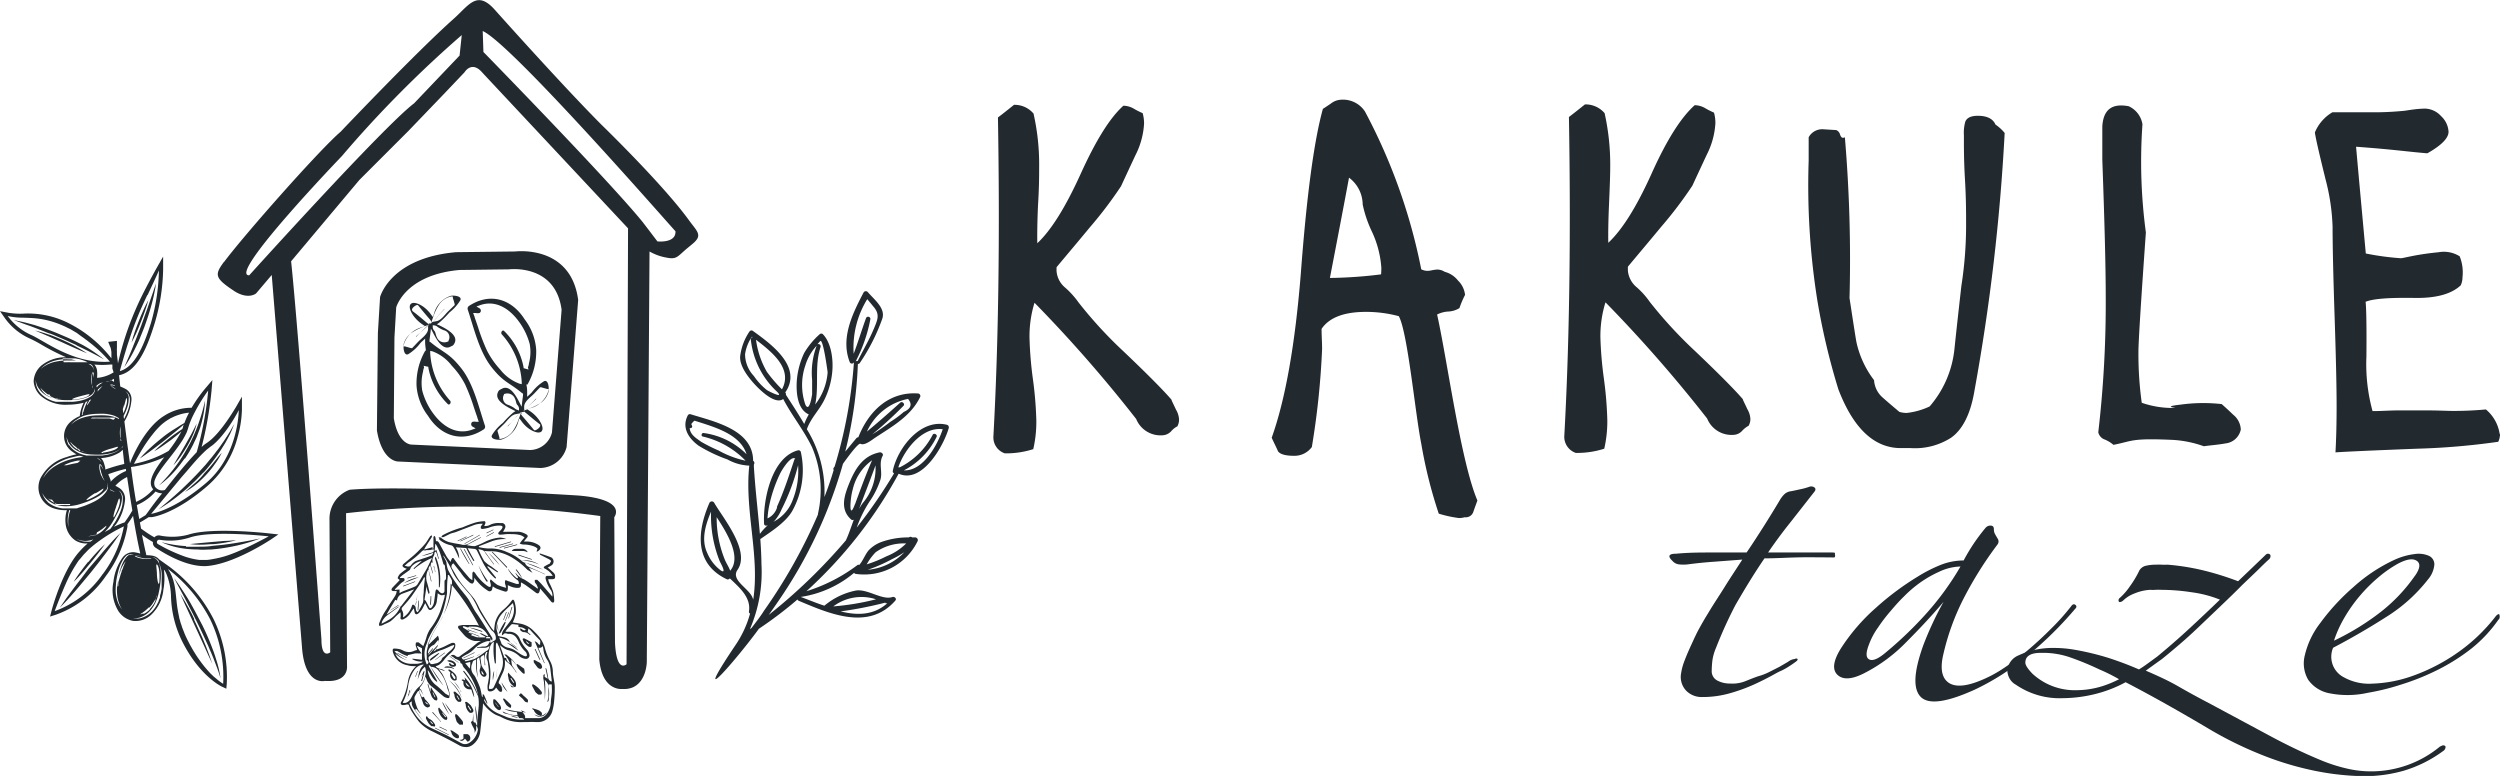 <?xml version="1.0" encoding="UTF-8"?> <svg xmlns="http://www.w3.org/2000/svg" viewBox="0 0 285.21 88.52"><defs><style>.cls-1,.cls-2{fill:#22292f;}.cls-2{fill-rule:evenodd;}</style></defs><g id="Layer_2" data-name="Layer 2"><g id="Layer_1-2" data-name="Layer 1"><path class="cls-1" d="M285.21,49.54a2,2,0,0,1-.2.86,80.89,80.89,0,0,1-9.26.79q-7.68.3-9.31.42c.09-1.61.13-3.37.13-5.28,0-2.27-.08-5.69-.23-10.24s-.23-8-.23-10.23a24.06,24.06,0,0,0-.8-5.39c-.69-2.81-1.11-4.6-1.22-5.36a4.79,4.79,0,0,1,2-2.3h4.44a34.27,34.27,0,0,0,3.64-.16c.15,0,.59-.09,1.24-.17a11.86,11.86,0,0,1,1.25-.09,2.56,2.56,0,0,1,1.83.86,2.61,2.61,0,0,1,.85,1.78c0,.73-.81,1.55-2.42,2.46-2.24-.18-3.66-.42-8.13-.75.24,2.72.61,6.77,1.11,12.18a30.86,30.86,0,0,0,4,.54c.31,0,1.73-.44,4.28-.68a3.4,3.4,0,0,1,2.43.46,4.94,4.94,0,0,1,.32,2.4,2.13,2.13,0,0,1-.2.91c-1.06,1-2.81,1.47-5.2,1.44-2.89-.05-4.78.08-5.65.44.08.78.12,2.88.09,6.26a20.25,20.25,0,0,0,.7,6.21c1,0,2-.08,3-.08.7,0,1.75,0,3.13,0s2.42.06,3.09.06c1.31,0,2.54-.06,3.71-.17a4.51,4.51,0,0,1,1.57,2.78M255.64,49a2,2,0,0,1-1.77,1.59c-.79.15-1.62.2-2.45.32a12.58,12.58,0,0,0-3.45-.72c-4.93-.23-4.63.13-6.86.56a3.68,3.68,0,0,0-1-.61,1.14,1.14,0,0,1-.73-.82,127.61,127.61,0,0,0,.85-15.58q0-4.76-.39-15.53V14.44c.09-1.61.79-2.41,2.15-2.41a4.75,4.75,0,0,1,.86.09,2.73,2.73,0,0,1,1.57,2.06,60.51,60.51,0,0,0,.39,12.34c-.57,8-.85,12.55-.85,13.62a40.55,40.55,0,0,0,.38,5.81,10.64,10.64,0,0,0,3.68.59c.69,0-1.65-.12.76-.38a19,19,0,0,1,4.68-.06c.44.39.89.8,1.31,1.21A2.29,2.29,0,0,1,255.64,49ZM228.7,15.17a231.39,231.39,0,0,1-3.45,29.43c-.44,2.62-1.34,4.41-2.68,5.35a7.65,7.65,0,0,1-4.6,1.17l-1.24,0q-4.46-.09-7-6.7a78,78,0,0,1-2.39-10.08,83.5,83.5,0,0,1-1-16l0-2.68a1.76,1.76,0,0,1,1.7-.91l1.44.09a.72.72,0,0,1,.43.48c.09.27.2.4.33.4a.41.41,0,0,0,.23-.06A164.81,164.81,0,0,1,211,34c.47,3.08.73,4.76.8,5.08a11,11,0,0,0,2,4.29,2.87,2.87,0,0,0,1,2c.62.55,1.26,1.09,1.89,1.62a3,3,0,0,0,.84.12,8.23,8.23,0,0,0,2.61-.74,11.84,11.84,0,0,0,2.83-6.55c.25-2.39.52-4.79.79-7.2a44.89,44.89,0,0,0,.54-7.23c0-1.1,0-2.75-.13-4.95s-.12-3.86-.12-5a4.62,4.62,0,0,1,.16-1.56c.18-.45.66-.67,1.44-.67,1,0,1.71.32,2,1A5,5,0,0,1,228.7,15.17Zm-29.21,33.4a2.77,2.77,0,0,0-.73.57,1.39,1.39,0,0,1-1,.47,3,3,0,0,1-3-1.86,158.59,158.59,0,0,0-11.6-13.26,13,13,0,0,0-.58,4,43.43,43.43,0,0,0,.4,4.72,43.1,43.1,0,0,1,.39,4.74,14.11,14.11,0,0,1-.35,3.24,10.12,10.12,0,0,1-3.25.48,1.94,1.94,0,0,1-1.31-1.91q.88-15.82.53-36.41.67-.51,1.83-1.44a2.86,2.86,0,0,1,2.24,1,27,27,0,0,1,.64,6.19c0,.81-.05,2.23-.14,4.29-.08,1.82-.1,3.25-.08,4.31q2.39-2.23,4.95-7.92T193.34,12a2.47,2.47,0,0,1,1.26.38,9.27,9.27,0,0,0,.94.47,4.4,4.4,0,0,1,.16,1.2,9.07,9.07,0,0,1-1,3.63c-1.06,2.27-1.6,3.44-1.62,3.49a46.54,46.54,0,0,1-3.57,4.71c-1.25,1.52-2.51,3-3.79,4.54a4.32,4.32,0,0,0,0,.5,2.77,2.77,0,0,0,1,1.85,9.21,9.21,0,0,1,1.5,1.68,50,50,0,0,0,5.18,5.62c2.7,2.57,4.51,4.4,5.43,5.47,0,.1.21.47.51,1.13a2.46,2.46,0,0,1,.35,1.11A1.54,1.54,0,0,1,199.49,48.57Zm-41.9-18a11.52,11.52,0,0,0-1.07-4.13,13.8,13.8,0,0,1-1.06-3.11,3.85,3.85,0,0,0-1.56-3.06q-.71,3.83-2.18,11.44a51,51,0,0,0,5.84-.41C157.58,31,157.59,30.77,157.59,30.52Zm10.95,26.56s-.16.42-.44,1.21a.91.91,0,0,1-1,.67,2.34,2.34,0,0,1-.66.09,13.37,13.37,0,0,1-2.3-.5,53.16,53.16,0,0,1-2-8c-.69-3.44-1.55-12.72-2.56-14.53a14.54,14.54,0,0,0-3.73-.49c-2.51,0-4.2.64-5.08,1.94,0,.76.06,1.52.06,2.29a90.83,90.83,0,0,1-1.17,11.19,2.45,2.45,0,0,1-2,1c-1,0-1.59-.17-1.85-.5-.23-.53-.48-1-.73-1.56q2.34-6.55,3.32-18.7,1-13.35,2.52-18.82s.35-.22.92-.61a2,2,0,0,1,1-.42,3,3,0,0,1,2.88,1.33,64.79,64.79,0,0,1,6.42,18,1.55,1.55,0,0,0,.73.18,3.08,3.08,0,0,0,.56-.08,4.26,4.26,0,0,1,.55-.07,1.61,1.61,0,0,1,.84.26A2.84,2.84,0,0,1,166.33,32a2.71,2.71,0,0,1,.81,1.64,10.77,10.77,0,0,0-.64,1.51,2.64,2.64,0,0,1-1.27.39,3.24,3.24,0,0,0-1.28.34C165.12,41.12,166.65,52.62,168.54,57.08Zm-34.19-8.51a2.32,2.32,0,0,0-.73.57,1.43,1.43,0,0,1-1,.47,3,3,0,0,1-3-1.86,156.79,156.79,0,0,0-11.6-13.26,13,13,0,0,0-.57,4,43,43,0,0,0,.39,4.72,43.1,43.1,0,0,1,.39,4.74,14.11,14.11,0,0,1-.35,3.24,10.12,10.12,0,0,1-3.25.48,1.92,1.92,0,0,1-1.3-1.91q.87-15.82.52-36.41.68-.51,1.83-1.44a2.82,2.82,0,0,1,2.23,1,26.41,26.41,0,0,1,.64,6.19c0,.81,0,2.23-.13,4.29-.08,1.82-.1,3.25-.08,4.31,1.59-1.49,3.23-4.13,4.95-7.92s3.32-6.38,4.87-7.77a2.47,2.47,0,0,1,1.26.38,9.27,9.27,0,0,0,.94.47,4.4,4.4,0,0,1,.16,1.2,9.07,9.07,0,0,1-1,3.63c-1.06,2.27-1.6,3.44-1.62,3.49a46.54,46.54,0,0,1-3.57,4.71c-1.25,1.52-2.51,3-3.79,4.54a4.32,4.32,0,0,0,0,.5,2.72,2.72,0,0,0,1,1.85,9.88,9.88,0,0,1,1.51,1.68,48.81,48.81,0,0,0,5.17,5.62c2.7,2.57,4.51,4.4,5.43,5.47,0,.1.21.47.51,1.13a2.46,2.46,0,0,1,.35,1.11A1.53,1.53,0,0,1,134.35,48.57Z"></path><path class="cls-1" d="M209.34,63.1c0-.05-.13-.07-.4-.07h-7.23c.8-1.17,1.64-2.31,2.53-3.42l2.69-3.43c.21-.23.24-.42.08-.56a.64.64,0,0,0-.64-.07,7.66,7.66,0,0,1-1.05.28c-.43.1-.77.17-1,.21a1.35,1.35,0,0,0-.76.35,3.29,3.29,0,0,0-.53.7c-.64,1.07-1.27,2.1-1.89,3.07s-1.24,1.94-1.88,2.87h-3.86c-1.34,0-2.73,0-4.18.14-.86,0-1,.28-.4.84a1.12,1.12,0,0,0,.76.38,4.19,4.19,0,0,0,.93,0c1-.13,2.05-.24,3.09-.31l3.17-.24c-.69,1.07-1.38,2.1-2,3.1s-1.3,2-1.89,3c-.32.51-.65,1.08-1,1.71s-.63,1.26-.92,1.89-.55,1.22-.76,1.78a6.63,6.63,0,0,0-.41,1.47,2.28,2.28,0,0,0,.57,2,2.46,2.46,0,0,0,1.84.73,11.34,11.34,0,0,0,3.22-.45,19.84,19.84,0,0,0,2.73-1c.8-.37,1.47-.71,2-1s.86-.48,1-.52a8,8,0,0,0,1-.56c.43-.28.69-.47.8-.56s.15-.17.12-.24-.15-.09-.36,0a1.4,1.4,0,0,0-.68.28c-.3.19-.65.38-1,.59l-1.24.63a6.57,6.57,0,0,1-1.21.46c-.27.09-.72.26-1.36.52a4,4,0,0,1-1.85.31,3,3,0,0,1-1.45-.34,1.19,1.19,0,0,1-.64-1.12,10.19,10.19,0,0,1,.08-1.19,5.59,5.59,0,0,1,.4-1.4A49.82,49.82,0,0,1,198,69c1-1.72,2.06-3.49,3.3-5.3,1.23,0,2.47-.08,3.73-.11s2.56,0,3.9,0a1.17,1.17,0,0,0,.32,0c.11,0,.13-.15.08-.38"></path><path class="cls-1" d="M223.66,64.63a32.49,32.49,0,0,1-4.14,5.63A43.46,43.46,0,0,1,215,74.55c-.8.65-1.39.88-1.77.67s-.37-.78,0-1.72a8.1,8.1,0,0,1,1-1.88q.67-1,1.44-1.89c.51-.6,1-1.16,1.53-1.67a13.43,13.43,0,0,1,1.41-1.26,12.74,12.74,0,0,1,2.61-1.57,6,6,0,0,1,2.45-.6m13.09,4.82q.25-.27,0-.45c-.16-.12-.32-.06-.48.17A25.4,25.4,0,0,1,234,71.72c-.85.86-1.74,1.68-2.65,2.45a28.78,28.78,0,0,1-2.81,2.09,14.45,14.45,0,0,1-2.73,1.43c-1.66.66-2.86.7-3.58.14s-.9-1.63-.52-3.21a27.33,27.33,0,0,1,2.17-6.07,42.63,42.63,0,0,1,4-6.43.57.57,0,0,0,0-.7l-.16-.28c-.06-.09-.11-.2-.17-.31a1.19,1.19,0,0,1-.08-.46c0-.28-.13-.41-.4-.41a.73.73,0,0,0-.56.27,21.43,21.43,0,0,0-2.49,3.71,7.19,7.19,0,0,0-2.73.55,16.84,16.84,0,0,0-2.57,1.33A31.56,31.56,0,0,0,214,69.35,22.07,22.07,0,0,0,210,74c-.86,1.4-1,2.41-.36,3s1.7.53,3.25-.31a18.13,18.13,0,0,0,4.54-3.39c1.47-1.47,2.91-3,4.3-4.64a37.53,37.53,0,0,0-2.33,5c-1.07,3-1.17,4.93-.28,5.84s2.93.64,6.14-.81a27.84,27.84,0,0,0,6.19-4A41.7,41.7,0,0,0,236.75,69.45Z"></path><path class="cls-1" d="M241.75,77.49a12.38,12.38,0,0,1-1.61.69,10,10,0,0,1-3.21.56,7.12,7.12,0,0,1-5.06-1.88q-.81-.84-.81-1.26c0-.75.59-1.12,1.77-1.12h.32a9.38,9.38,0,0,1,3.06.53,32.66,32.66,0,0,1,3.29,1.36,19.64,19.64,0,0,1,2.25,1.12M279,85.24c0-.14-.1-.21-.32-.21l-.32.14A12.31,12.31,0,0,1,270.52,88a12,12,0,0,1-2.9-.35,18.42,18.42,0,0,1-2.81-.91q-3-1.24-6.11-2.93l-6.5-3.49c-1.24-.65-2.45-1.3-3.66-2s-2.45-1.25-3.74-1.81l.93-.67.92-.66c.64-.51,1.35-1.11,2.13-1.78s1.57-1.4,2.37-2.17l2.41-2.3c.81-.77,1.56-1.5,2.25-2.2l1.57-1.5c.51-.49,1-1,1.49-1.43a.48.48,0,0,0,.16-.35c0-.19-.11-.28-.33-.28a.44.44,0,0,0-.24.14l-1.52,1.46-1.61,1.54a33.35,33.35,0,0,0-4.06-1.26,26.26,26.26,0,0,0-4-.63,6.66,6.66,0,0,1-.68,0,5.66,5.66,0,0,0-.6,0,5.07,5.07,0,0,0-1.25.14,1.17,1.17,0,0,0-.76.7,11.88,11.88,0,0,1-1,1.64,7.17,7.17,0,0,1-1.13,1.3.36.36,0,0,0-.16.28c0,.14.05.21.16.21a.67.67,0,0,0,.4-.21,3.68,3.68,0,0,1,1.25-.77,5.39,5.39,0,0,1,1.81-.42,3.86,3.86,0,0,0,.6,0,5.74,5.74,0,0,1,.6,0,23.27,23.27,0,0,1,3.54.28,13.38,13.38,0,0,1,3.21.84q-2.08,2-3.7,3.49t-3.45,3l-1,.73c-.35.26-.71.51-1.09.74a37.23,37.23,0,0,0-3.53-1.33,30.77,30.77,0,0,0-3.78-.91,14,14,0,0,0-2.41-.21,9.27,9.27,0,0,0-4,.84A2.08,2.08,0,0,0,229,76.44a2.05,2.05,0,0,0,.21.87,1.8,1.8,0,0,0,.76.8,8.82,8.82,0,0,0,5.38,1.54,15.68,15.68,0,0,0,3.46-.42,14.67,14.67,0,0,0,3.69-1.4q2.42,1.26,4.78,2.59t4.7,2.72A42.55,42.55,0,0,0,257.74,86a35.12,35.12,0,0,0,5.62,1.78,30.45,30.45,0,0,0,6.35.77,16.43,16.43,0,0,0,4.54-.63,14.67,14.67,0,0,0,4.46-2.23A.58.58,0,0,0,279,85.24Z"></path><path class="cls-1" d="M275.51,65.68a19,19,0,0,1-3.85,4.09,28.81,28.81,0,0,1-5.39,3.32,13.61,13.61,0,0,1,1.17-2.59A17.18,17.18,0,0,1,269.2,68a17.85,17.85,0,0,1,2.13-2.13,13.92,13.92,0,0,1,2.25-1.57c1-.52,1.68-.62,2.13-.32s.39.87-.2,1.71m9.56,5a.59.59,0,0,0,.08-.52c0-.17-.18-.13-.4.1a19.81,19.81,0,0,1-4.54,4.3,21.4,21.4,0,0,1-5,2.55,15,15,0,0,1-4.54.87,5.93,5.93,0,0,1-3.29-.73,2.63,2.63,0,0,1-1.21-3.36q3.06-1.6,6.07-3.52A18.32,18.32,0,0,0,277,66.1a3,3,0,0,0,.72-1.68,1.06,1.06,0,0,0-.6-1,2.94,2.94,0,0,0-1.65-.21,7.81,7.81,0,0,0-2.33.67,18.68,18.68,0,0,0-4.66,3.1,24.94,24.94,0,0,0-3.77,4.09,9.58,9.58,0,0,0-1.77,3.7,3.7,3.7,0,0,0,.4,2.8,3.85,3.85,0,0,0,2.45,1.53,10.65,10.65,0,0,0,4.38-.07,26.31,26.31,0,0,0,3.69-.91A27.39,27.39,0,0,0,278,76.47a22.7,22.7,0,0,0,3.9-2.44A15.67,15.67,0,0,0,285.07,70.64Z"></path><path class="cls-2" d="M78.46,47.4a.27.27,0,0,1,.33-.14c2.7.84,7.12,1.76,7.13,5.31l0,0A.29.29,0,0,1,86,53a.21.21,0,0,1,0,.13c.15,2.59.47,5.19.69,7.78a7,7,0,0,1,.91-1,.85.85,0,0,1-.17.06.23.23,0,0,1-.26-.19c-.15-2.66.83-7.63,3.89-8.41a.27.27,0,0,1,.31.23,9.61,9.61,0,0,1-.94,6.61c-.7,1.32-2.43,2.42-3.69,3.29.07.95.12,1.91.13,2.86a16.33,16.33,0,0,1-1.32,7.42l.2-.15c.48-.64,1-1.29,1.4-1.94a60.21,60.21,0,0,0,6.17-11,.14.14,0,0,1,0-.09,12.37,12.37,0,0,0-.69-7.6c-.93-1.93-2.29-3.59-3.28-5.48-1,.76-3-1.36-3.54-2s-1.44-1.79-1.37-2.86a6.39,6.39,0,0,1,1.07-2.85.27.27,0,0,1,.38-.06c2.06,1.48,5.7,4.1,3.71,7l0,.05a.26.26,0,0,1,.06.24c.72,1.11,1.44,2.22,2.09,3.33a7.26,7.26,0,0,1,.52-1.09c-1.32-.59-1.45-2.53-1.37-3.81a9,9,0,0,1,.85-3.21,8.85,8.85,0,0,1,1.73-2.1.28.28,0,0,1,.38-.05c1,1,1.23,3,1.08,4.38a9,9,0,0,1-.89,3.11c-.58,1.2-1.54,2.07-2,3.37a13.51,13.51,0,0,1,2,7.74c.39-1,.74-2,1.06-3.09a.23.23,0,0,1,0-.25l.11-.15a53.87,53.87,0,0,0,2.2-11.89.26.26,0,0,1-.47,0c-1.08-2.73.29-5.51,1.55-7.92a.3.3,0,0,1,.51-.08c.71.85,2.1,1.86,1.62,3.1a22.18,22.18,0,0,1-2.55,5,.24.24,0,0,1-.21.09,48.15,48.15,0,0,1-1.44,10L97.69,50a.28.28,0,0,1,.23-.11c1.16-2.95,3.47-5.24,6.83-5a.29.29,0,0,1,.23.39c-1.06,2.2-3.19,3.37-5.16,4.67-.33.22-1.19.93-1.65.68-.24-.12-1.3,1.31-2,2.28a53,53,0,0,1-7.29,15.55c-.39.57-.78,1.13-1.18,1.69a62.71,62.71,0,0,0,8.8-8.5c.38-.82.62-1.61.91-2.37a.24.24,0,0,1-.29,0c-1.34-1.17-.8-2.77-.2-4.23.69-1.67,1.59-3.09,3.47-3.45.2,0,.42.2.31.4-.5.93.05,1.89-.29,2.82a9.58,9.58,0,0,1-1.19,2.37,13.81,13.81,0,0,0-1.48,3A59.07,59.07,0,0,0,102,54a.25.25,0,0,1-.15-.26c.52-2.59,3.18-6.06,6.21-5.27a.31.31,0,0,1,.17.39c-.58,2-3,6.33-5.66,5.2l-.06,0A50.67,50.67,0,0,1,92,67.45a19.06,19.06,0,0,0,5.84-3,.22.22,0,0,1,.19,0c.43-.48.69-1.26,1.11-1.71a3.85,3.85,0,0,1,1.31-.87,9,9,0,0,1,3.24-.56.28.28,0,0,1,.37,0h.37a.31.31,0,0,1,.26.42,6.78,6.78,0,0,1-7.08,3.74.25.25,0,0,1-.17-.12,12.25,12.25,0,0,1-6.09,2.75c.85.31,1.76.7,2.7,1a8,8,0,0,1,3.6-1.73c1.33-.21,3,1.14,4.16.74.24-.08.53.19.33.41C99.1,72,94.59,70,91.12,68.54a.26.26,0,0,1-.14-.15,45.09,45.09,0,0,1-4.4,3.34c-2.27,3.13-8.22,10.12-2.67,1.86A12,12,0,0,0,85.57,70a.21.21,0,0,1-.13-.22c.27-1.63-1.1-2.76-2.18-3.8a.28.28,0,0,1-.33.11c-3.74-1.77-3.42-5.44-2-8.71a.31.31,0,0,1,.56,0c1,1.73,4.15,5.47,2.65,7.63-.74,1.06.94,1.93,1.55,2.87a1.93,1.93,0,0,1,.24.53c.77-5-1-10.13-.45-15.29v0A5.52,5.52,0,0,1,83,52.42a17.34,17.34,0,0,1-3.31-1.58c-1.13-.83-1.94-2.05-1.23-3.44m3.66,16.65a13.87,13.87,0,0,1-1-5.69c-.62,1.49-1.16,3.18-.44,4.71a4.77,4.77,0,0,0,1.54,2C83,65.59,82.14,64.11,82.12,64.05ZM81.76,59a12.67,12.67,0,0,0,.92,4.82c.19.47.48.87.62,1.29C84.61,63.59,83,60.88,81.76,59ZM101,68.75a43.77,43.77,0,0,1-5.1,1c1.88.47,3.77.46,5.33-.93l-.2,0Zm-5.92.43a29,29,0,0,0,4.86-.81A5.35,5.35,0,0,0,95.07,69.18Zm6.61-5.35A17.88,17.88,0,0,1,99,65a6.49,6.49,0,0,0,4.17-2A11.31,11.31,0,0,1,101.68,63.83Zm-2.8.55a14.3,14.3,0,0,0,2.23-.91A6.62,6.62,0,0,0,103.38,62a5.58,5.58,0,0,0-3.48,1A6.42,6.42,0,0,0,98.88,64.38Zm3.6-11.06a.28.28,0,0,1,.15,0,8.55,8.55,0,0,0,3.77-3.73c.15-.24.57,0,.44.25a8.45,8.45,0,0,1-3.73,3.82c2.16.1,3.81-2.82,4.43-4.69C105.23,48.65,103.17,51.29,102.48,53.32Zm-2.6-.25c-.6,1.66-1.25,3.31-1.89,5a6.15,6.15,0,0,1,.42-.67A6.1,6.1,0,0,0,99.88,53.07Zm-2.34,4.44c.61-1.67,1.23-3.36,1.94-5a5.64,5.64,0,0,0-2.22,3.39C97,56.75,96.79,59.55,97.54,57.51Zm1.37-8.29c1.29-1.06,2.54-2.17,3.79-3.29.21-.19.57.15.37.36a42.55,42.55,0,0,1-3.58,3.27,21.46,21.46,0,0,0,2.08-1.44A11.48,11.48,0,0,0,103.1,47c.85-.39,1-.89.49-1.49A6.54,6.54,0,0,0,98.91,49.22Zm-1.09-8c.65-1.3,1.39-2.55,1.94-3.9.37-.9.6-1.47-.09-2.3-.25-.3-.49-.6-.74-.89a10.53,10.53,0,0,0-1.55,6.23c.51-1.35.92-2.73,1.42-4.09a.26.26,0,0,1,.49.12,17.33,17.33,0,0,1-1.69,4.86A.24.24,0,0,1,97.82,41.18ZM88.66,44.7a9.46,9.46,0,0,1-3-5.93.26.26,0,0,1,.2-.3l-.07-.06a4.68,4.68,0,0,0-.79,2,3.64,3.64,0,0,0,1,2.48,7.36,7.36,0,0,0,1.49,1.61C87.82,44.71,89.48,45.52,88.66,44.7Zm-2.41-5.94a9.81,9.81,0,0,0,1.24,3.66,16.18,16.18,0,0,0,1.72,2C90.48,42.05,88.05,40.15,86.25,38.76Zm6.4,6.2c0-.54,0-1.08,0-1.62a8.74,8.74,0,0,1,.52-3.9,5.72,5.72,0,0,0-1.29,2.24,6.88,6.88,0,0,0,0,4.48C92.37,47.19,92.65,44.91,92.65,45ZM93,46.15a6.79,6.79,0,0,0,1.42-3.68s-.51-3.95-.86-3.55l-.31.36a.26.26,0,0,1,.36.32C92.9,41.74,93.46,44,93,46.15Zm-4.8,13.4A4.57,4.57,0,0,0,90.45,57a9,9,0,0,0,.6-3.92,24.17,24.17,0,0,1-1.87,5A4.94,4.94,0,0,1,88.24,59.55Zm.42-1.69c.8-1.77,1.39-3.58,2-5.41a.19.19,0,0,1,.11-.12c-.5-.41-1.57,1.31-1.8,1.84a16,16,0,0,0-1.21,3.68,11.09,11.09,0,0,0-.16,1.29A2,2,0,0,0,88.66,57.86Zm-9.77-9.51.1.22a.19.19,0,0,1-.26.25c0,.42.26.84.87,1.27l.43.31a18.82,18.82,0,0,0,2,1,10.94,10.94,0,0,0,3.07,1.16,9.92,9.92,0,0,0-4.89-2.76c-.23-.06-.13-.43.1-.4a8.53,8.53,0,0,1,4.9,2.42c-.74-2.35-3.76-3.12-5.94-3.83A1.82,1.82,0,0,0,78.89,48.35Z"></path><path class="cls-2" d="M47,35.31a.85.85,0,0,1,.07-.16,1.11,1.11,0,0,1,.48-.35l.13,0,.08.11c.4.5.82,1,1.23,1.47a1.09,1.09,0,0,1,.13.17l.06.08,0,.12,0,.15h-.21l-.1.06-.19-.15c-.51-.43-1-.85-1.54-1.26l-.1-.08Zm2.65,1.83a.72.72,0,0,1,.29.17,3.43,3.43,0,0,0,.71.37.81.81,0,0,1,.51,1.2l0,.07L51,39a.9.9,0,0,1-1.16-.53c-.13-.21-.14-.58-.29-.73a.72.72,0,0,1-.18-.36l0-.28Zm1.08-1.87-.06,0c-.3.32-.59.63-.88,1l-.44.5.4-.43C50.05,35.94,50.38,35.6,50.71,35.27Zm-1.4,1.46-.18.2.32-.91a5.61,5.61,0,0,1,.7-1.38,2.26,2.26,0,0,1,1.31-.82l.18,0,0,.17c.08.23.15.47.21.7l0,.11-.08.08-.64.62c-.37.35-.78,1-1.3,1.13Zm-1,5,.54.12,0,.12a7.9,7.9,0,0,0,2.22,4.13c.21.19.44-.22.25-.4a8.87,8.87,0,0,1-2.26-5.41l0-.26.25.05a4.9,4.9,0,0,1,2.2,1.63,9.34,9.34,0,0,1,1.52,2.12,21.84,21.84,0,0,1,1,2.6c.13.4.27.8.41,1.2,0,.08.05.15.07.22l.09.27-.28,0a1.25,1.25,0,0,0-.43,0,.32.32,0,0,0,0,.55l.35.2-.38.14c-1.78.65-3.33-.35-4.38-1.74a7.67,7.67,0,0,1-1.32-2.67,5.1,5.1,0,0,1,.09-2.23c0-.15.07-.31.11-.46Zm-.87-3.35,0,.06c.36-.36.71-.72,1.08-1.06l.3-.29v.42c0,.6-.76,1.09-1.14,1.49-.2.21-.4.43-.61.64l-.07.08-.11,0-.71-.2-.17,0,0-.17A2.27,2.27,0,0,1,46.92,38a5.55,5.55,0,0,1,1.15-.62L49,37l-.76.69ZM48.52,40a7.5,7.5,0,0,0-1,4,6.37,6.37,0,0,0,1.31,3.44c1.5,2.39,4,3.11,6.38,1.53a.37.37,0,0,0,.11-.42c-.71-2.13-1.3-4.77-2.71-6.55s-2-1.71-3.54-3L49,39l0-.2.09-.7.07-.61.28.54c.32.61,1,1.91,1.87,1.56l.22-.11c.19-.05.29-.25.36-.41.36-.9-1.1-1.62-1.74-1.94L49.84,37l.26-.18a11,11,0,0,0,1.18-1.18,5.13,5.13,0,0,0,1.24-1.39c.22-.5-.81-.57-1.09-.5a2.91,2.91,0,0,0-1.93,2.09l-.12.32-.21-.28a3.83,3.83,0,0,0-.92-.92c-1.43-.93-2-.13-1,1.17a4,4,0,0,0,.93.87l.3.2-.34.13a2.94,2.94,0,0,0-2.08,2c-.07.28,0,1.3.51,1.08a5,5,0,0,0,1.38-1.26,3.07,3.07,0,0,1,.26-.25l.29-.27,0,.39c0,.32.05.63.09.95V40Z"></path><path class="cls-2" d="M61.63,48.58a.61.61,0,0,1-.07.15,1.1,1.1,0,0,1-.49.36l-.12,0L60.87,49c-.4-.5-.82-1-1.23-1.47a1.09,1.09,0,0,1-.13-.17l-.07-.08.05-.12,0-.15h.2l.11-.06.18.15c.52.42,1,.85,1.55,1.26l.1.08ZM59,46.75a.67.67,0,0,1-.3-.18A3.41,3.41,0,0,0,58,46.2a.8.8,0,0,1-.5-1.19l0-.07.07,0a.92.92,0,0,1,1.17.53c.13.22.13.59.29.74a.72.72,0,0,1,.18.36l0,.27ZM57.9,48.62l.06,0,.88-1,.44-.5-.4.43C58.56,48,58.23,48.29,57.9,48.62Zm1.4-1.46.18-.2-.32.9a5.5,5.5,0,0,1-.7,1.39,2.25,2.25,0,0,1-1.32.82l-.17,0,0-.17-.21-.71,0-.1.08-.08.64-.62c.37-.36.78-1,1.3-1.13Zm1-5L59.73,42l0-.11a7.86,7.86,0,0,0-2.22-4.13c-.21-.19-.44.22-.25.4a8.87,8.87,0,0,1,2.26,5.41l0,.26-.26-.06a5,5,0,0,1-2.2-1.62A9.61,9.61,0,0,1,55.56,40a21.84,21.84,0,0,1-1-2.6c-.13-.4-.27-.8-.41-1.2,0-.08-.05-.15-.07-.22l-.1-.27.29,0a1,1,0,0,0,.43,0,.31.31,0,0,0,0-.54l-.35-.2.38-.14c1.77-.65,3.33.35,4.38,1.74a7.67,7.67,0,0,1,1.32,2.67,5,5,0,0,1-.09,2.22c0,.16-.07.32-.11.47Zm.87,3.36,0-.06c-.35.36-.7.71-1.07,1.06l-.3.29v-.42c0-.6.76-1.09,1.14-1.49l.6-.64.08-.08.11,0,.71.2.17,0,0,.17a2.32,2.32,0,0,1-.81,1.33,6.06,6.06,0,0,1-1.15.62l-.95.38.76-.69Zm-1-1.64a7.51,7.51,0,0,0,1-4,6.43,6.43,0,0,0-1.31-3.44c-1.51-2.38-4-3.1-6.38-1.52a.37.37,0,0,0-.11.42c.71,2.13,1.3,4.76,2.71,6.55s2,1.71,3.53,3l.06,0,0,.2-.09.7-.07.61-.28-.54c-.32-.62-1-1.91-1.87-1.56l-.22.11a.61.61,0,0,0-.36.41c-.36.9,1.1,1.62,1.74,1.94l.28.14-.26.18a11,11,0,0,0-1.18,1.18,5.13,5.13,0,0,0-1.24,1.39c-.22.5.81.57,1.08.5a2.94,2.94,0,0,0,1.94-2.09l.12-.33.21.29a3.66,3.66,0,0,0,.92.92c1.43.93,2,.13,1-1.17a4,4,0,0,0-.93-.87l-.3-.2.34-.13a2.92,2.92,0,0,0,2.07-2c.08-.28,0-1.3-.5-1.08a5,5,0,0,0-1.38,1.25,3.19,3.19,0,0,1-.26.26l-.29.27,0-.39c0-.32,0-.64-.08-.95v-.08Z"></path><path class="cls-2" d="M2.65,35.78a10.27,10.27,0,0,1,5,1,14.4,14.4,0,0,1,5.06,4.1l0-.3,0-.38a2.32,2.32,0,0,0-.06-.38c0-.13-.09-.25-.13-.38L12.34,39l1-.11c0,.13,0,.26,0,.39s0,.27,0,.4a2.42,2.42,0,0,0,0,.38l0,.39.12,1a34.41,34.41,0,0,1,2-6.12c.85-2,2.39-4.71,2.4-4.74l.75-1.32v1.52A22.9,22.9,0,0,1,17.61,37c-.79,2.54-1.86,5.21-3.83,5.76l-.2.05.14,1.28.16.07a4.65,4.65,0,0,1,.53.26A1.36,1.36,0,0,1,15,45.61a5.43,5.43,0,0,1-.81,2.47v0c.13,1,.26,2.08.41,3.12.07.55.15,1.1.23,1.65l.06-.16c.06-.16,1.49-3.82,3.85-5.26a5.71,5.71,0,0,1,3.12-.91,16.58,16.58,0,0,1,1.57-2.22l.8-.94-.1,1.23A41.69,41.69,0,0,1,23,51a3.83,3.83,0,0,1,.58-.46c1.55-1,3.26-4,3.28-4l.74-1.29v1.49a12.51,12.51,0,0,1-.48,3.09,11.14,11.14,0,0,1-3.4,5.56C20,58.64,17.4,59,17.29,59l-.33,0c-.37.24-.74.46-1,.61.05.23.09.46.13.69.31.23.93.68,1.53,1a.65.65,0,0,1,.6-.21A7.09,7.09,0,0,0,21.47,61c2.66-.88,8.94-.18,9.21-.15l1.08.12-.9.61c-.18.11-4.24,2.79-7.31,3-1.1.06-3-.26-5.81-2.1a.71.71,0,0,1-.23-.26.63.63,0,0,1-.06-.38,12.94,12.94,0,0,1-1.25-.82c.15.78.32,1.55.5,2.32h.07a4.18,4.18,0,0,1,.65.06,1.31,1.31,0,0,1,.75.43l1.18.84a17.3,17.3,0,0,1,5,5.93A15.13,15.13,0,0,1,25.87,78l-.05.57-.51-.24c-.11-.05-2.55-1.24-4.5-5.11a12.32,12.32,0,0,1-1.3-5.1,7.23,7.23,0,0,0-.59-2.8l-.14-.25L18.7,65a7.44,7.44,0,0,1-.06,2.28,4.55,4.55,0,0,1-1.41,2.87,2.58,2.58,0,0,1-2.07.68,2.55,2.55,0,0,1-1.75-1.28,4.61,4.61,0,0,1-.47-3.17,5.86,5.86,0,0,1,1-2.71A1.5,1.5,0,0,1,15.3,63a4.12,4.12,0,0,1,.64.14H16c-.32-1.42-.58-2.86-.82-4.29-.18.29-.39.6-.64.95l0,.28a13.18,13.18,0,0,1-2.46,5.63A11.62,11.62,0,0,1,6.4,70.12l-.69.22.18-.7c.05-.18,1.22-4.54,3.16-6.7A9.12,9.12,0,0,1,10,62a2.41,2.41,0,0,1-1.4-.34,2.59,2.59,0,0,1-1.11-1.87,3.73,3.73,0,0,1,.14-1.59A4.05,4.05,0,0,1,6.15,58a2.5,2.5,0,0,1-1.29-3.85,4.8,4.8,0,0,1,2.72-2,8.78,8.78,0,0,1,1.15-.32,3.22,3.22,0,0,1-.43-.27,2.15,2.15,0,0,1-.2-3.48,3.63,3.63,0,0,1,1-.61,4.65,4.65,0,0,1,.44-1.52,7.74,7.74,0,0,1-1.82.22,4.32,4.32,0,0,1-2.88-.86,2.45,2.45,0,0,1-1-1.8,2.48,2.48,0,0,1,.91-1.83,4.33,4.33,0,0,1,2.8-.92,26.06,26.06,0,0,1-2.82-1.44,14.39,14.39,0,0,0-1.35-.71A7,7,0,0,1,.56,36.3L0,35.5l1,.19a8.34,8.34,0,0,0,1.69.09m6.61,9.39c-.59.13-1.45.43-.89.42,0,0,1.46-.11,1.78-.54C10.3,44.86,9.84,45.05,9.26,45.17Zm1.82-.49.14-.17.14-.15.12-.13.09-.11.09-.08-.11.06-.11.08-.14.11-.16.14,0,0Zm-1,1.13L10,46a.81.81,0,0,1-.06.13c0,.07,0,.12,0,.12l.07-.1.08-.12.1-.15.2-.29-.07,0-.15.08Zm.4,1.83h.32l.44,0,.25,0,.26,0,.26,0,.24,0,.23,0,.21,0,.18,0,.13,0,.12,0L13,47.87l-.13,0-.17-.06-.2-.07-.23,0-.25,0-.26,0-.27,0h-.25a3,3,0,0,0-.45,0l-.18,0-.14,0-.12,0Zm-.65,4H10l.18,0h.26l-.12,0h-.06l-.07,0-.18,0-.09,0-.11,0-.22-.07-.22-.1-.12,0-.11-.06L9,51.2l-.05,0-.06,0-.1-.07L8.68,51a3.55,3.55,0,0,1-.35-.27l-.07-.06L8.2,50.6l-.09-.1L8,50.41l.06.11.08.12.05.07.06.07a1.61,1.61,0,0,0,.32.32l.11.08.1.08.06,0,.06,0L9,51.4l.12.06.13,0,.24.09.23.06Zm1.88,0s1.4-.17,1.69-.59c.13-.19-.29,0-.85.15S11.21,51.71,11.74,51.68Zm2-1.4,0-.07,0-.16c0-.11,0-.22,0-.33s0-.22,0-.33,0-.22,0-.32a1.79,1.79,0,0,1,0-.24l0-.19a.18.18,0,0,0,0,.08,1.43,1.43,0,0,0-.06.34,3.76,3.76,0,0,0,0,.67c0,.11,0,.22.07.33a1,1,0,0,0,.06.16.25.25,0,0,0,0,.07s0,.05.07.05A.09.09,0,0,1,13.78,50.28Zm.38-4c0,.14-.09.3-.12.45l.06.47c.08-.17.57-1.29.38-1.72C14.39,45.28,14.34,45.75,14.16,46.29Zm-1-1.93-.24-.16a2.31,2.31,0,0,1-.24-.2l0,0h0a.41.41,0,0,1,.15,0,2,2,0,0,1,.32.1V44a1.48,1.48,0,0,0-.29-.12.48.48,0,0,0-.18,0,.07.07,0,0,0-.06,0l0,0v0a.23.23,0,0,0,.05.1,1.37,1.37,0,0,0,.25.23l.31.19Zm3.69-10.68c-.44.93-.87,1.86-1.24,2.81q-.29.72-.54,1.44c-.17.48-.33,1-.49,1.46-.31,1-.61,2-.88,3,1.62-.45,2.66-2.62,3.55-5.49a23.07,23.07,0,0,0,.91-6C17.71,31.82,17.26,32.75,16.83,33.68Zm-4,8.41,0-.45-.25,0a9.83,9.83,0,0,1-1.81,0,1.22,1.22,0,0,1,.32.78,3.12,3.12,0,0,1,0,.62.49.49,0,0,1,0,.12,4.17,4.17,0,0,0,1.88-.63Zm-.75,1.5h.1a.69.69,0,0,1,.4.08.7.7,0,0,0-.35-.12Zm.5-.18.1,0,.34.2L13,43.22C12.9,43.28,12.77,43.34,12.62,43.41Zm-1.47.74a2.39,2.39,0,0,1,.67-.47h0l-.33.07a3,3,0,0,0-.43.3.81.81,0,0,1,0,.16S11.14,44.17,11.15,44.15Zm-.54.14a.12.12,0,0,1-.06-.06.24.24,0,0,1,0-.08l0-.17c0-.11,0-.23,0-.34a1.93,1.93,0,0,1,0-.34,1.88,1.88,0,0,1,0-.34,1.14,1.14,0,0,1,.06-.33.17.17,0,0,0,0-.05h0a.3.3,0,0,1,.06.14,3,3,0,0,1,.08.43h0a3.44,3.44,0,0,0,0-.45.43.43,0,0,0-.06-.18.15.15,0,0,0-.06,0h0l0,0a.28.28,0,0,0-.07.09,1.55,1.55,0,0,0-.07.35,4.09,4.09,0,0,0,0,.7,2,2,0,0,0,.06.35,1.09,1.09,0,0,0,.05.17l0,.08A.09.09,0,0,0,10.61,44.29ZM6.86,45.53l-.07,0-.07,0-.18-.06-.1,0-.11,0-.22-.09-.23-.11-.12-.06L5.64,45,5.53,45l-.06,0,0,0-.11-.07-.1-.08c-.13-.1-.25-.21-.35-.3l-.07-.07-.06-.06-.1-.11-.08-.09.06.11a.52.52,0,0,0,.07.12l.05.08.06.08a2.61,2.61,0,0,0,.33.35l.1.09.11.08,0,0,.06,0,.12.08.12.06a.75.75,0,0,0,.13.06,2.72,2.72,0,0,0,.25.11l.24.07.11,0h.11l.19,0H7A.4.4,0,0,0,6.86,45.53Zm3.55-3.82,0,0,0,0,.08.08a.27.27,0,0,1,.07.08l0,0,0,0a.85.85,0,0,1,.15.41.92.92,0,0,0-.11-.43l0-.05,0,0-.07-.09-.08-.08s0,0,0,0l0,0-.12-.08-.26-.05A2.23,2.23,0,0,1,10.41,41.71Zm2.13-.45c-.37-.42-.75-.82-1.15-1.2A16.29,16.29,0,0,0,10.13,39a2.85,2.85,0,0,0-.33-.25c-.11-.08-.21-.17-.33-.25S9,38.17,8.79,38l-.71-.42c-.12-.07-.25-.12-.37-.18s-.24-.13-.37-.18a10.86,10.86,0,0,0-1.53-.57,9.76,9.76,0,0,0-1.61-.32c-.54-.06-1.09-.07-1.65-.09a7.19,7.19,0,0,1-1.67-.19,6.74,6.74,0,0,0,2.64,2.15C5.1,38.88,8.36,41.55,12.54,41.26ZM13.8,44.7v0l.11,0H14a.11.11,0,0,0,.08,0,.08.08,0,0,1-.08,0h-.08Zm.41,3a2.56,2.56,0,0,0,.11-.24,3.48,3.48,0,0,0,.21-.48,4,4,0,0,0,.16-.49,2.83,2.83,0,0,0,.12-1,2.38,2.38,0,0,0-.05-.26,1.73,1.73,0,0,0-.1-.24,1.16,1.16,0,0,0-.16-.21,1.07,1.07,0,0,0-.22-.15.83.83,0,0,1,.32.38,1.13,1.13,0,0,1,.08.24,1.9,1.9,0,0,1,0,.25,3,3,0,0,1-.17,1,6.36,6.36,0,0,1-.4.93l0,0c0,.11,0,.24.05.36A.59.59,0,0,1,14.21,47.71ZM14,51.3v0a1.66,1.66,0,0,1-.42.36,4.62,4.62,0,0,1-2.06.6,1.28,1.28,0,0,1,.31.49,4.64,4.64,0,0,1,.18.66.75.75,0,0,0,0,.16,18.64,18.64,0,0,1,2.17-.64ZM8,57.62l.12,0,.21,0,.09,0,.07,0,.13,0H7.82l-.27,0-.29,0-.15,0-.14,0-.15,0-.07,0-.07,0-.14,0-.13,0L5.93,57l-.1,0-.08,0-.14-.08-.12-.08.1.1a.65.65,0,0,0,.12.11l.08.07.09.06a3.28,3.28,0,0,0,.46.26l.14.06.15,0,.07,0,.08,0,.15,0,.15,0,.16,0a1.51,1.51,0,0,0,.3,0H8Zm4.58-1.71.34.15.18,0h.09a.14.14,0,0,0,.09,0s-.06,0-.08,0l-.09,0L12.89,56l-.32-.17,0,0a.3.3,0,0,0,0,.08ZM13,60.1c.56-.27.95-.41,1-.43l.21-.07a14.63,14.63,0,0,0,.89-1.36c-.05-.27-.09-.55-.14-.82-.16-1-.31-2-.46-3a4.28,4.28,0,0,0-1.34,1,4.54,4.54,0,0,1,.49.28,1.49,1.49,0,0,1,.61,1.4,5.82,5.82,0,0,1-1,2.68Zm-2.1.92-.07,0-.06,0-.13.05-.13,0-.47.13-.1,0-.09,0-.16,0-.13,0,.14,0H10a2.75,2.75,0,0,0,.51-.09l.13,0,.14-.05.07,0,.07,0,.13-.07.13-.07.13-.07a2.07,2.07,0,0,0,.24-.17l.2-.17.09-.09.08-.08a1.53,1.53,0,0,0,.13-.16l.06-.06,0-.06.07-.12-.1.1-.05,0-.06.06-.16.13-.08.07-.1.07-.21.15-.23.14-.13.07L11,61Zm.83,4.47a13,13,0,0,0,2.4-5.44,17.65,17.65,0,0,0-2.79,1.65,13.43,13.43,0,0,0-1.24,1L9.81,63l-.28.29-.25.3-.13.16L9,63.91a16,16,0,0,0-1.55,2.81c-.44,1-.84,2-1.21,3A11.31,11.31,0,0,0,11.72,65.49Zm12-20.91a19.63,19.63,0,0,0-1.64,2.7,9.07,9.07,0,0,0-.59,1.44l-.05.18-.07.2-.07.2-.09.19c-.12.24-.25.48-.39.71-.58.91-1.25,1.74-1.9,2.57-.32.42-.64.84-.91,1.28a3.73,3.73,0,0,0-.35.69,1,1,0,0,0,0,.76,1,1,0,0,0,1.14.4c1.12-1.44,2.54-3.18,3.63-4.31A38.1,38.1,0,0,0,23.75,44.58Zm-4.48,6.84a15.58,15.58,0,0,0,1.45-2.2l-.26.22c-.29.25-.6.49-.9.73l-.95.68a9.22,9.22,0,0,1-1,.63c.28-.28.57-.54.87-.79s.6-.49.9-.73.63-.47.95-.69l.49-.33a2,2,0,0,0,.08-.22c0-.09.05-.19.09-.28l-.87.73-1.35,1.09-.69.53c-.23.17-.45.35-.69.52-.46.34-.93.68-1.42,1a14.39,14.39,0,0,1,1.23-1.24c.42-.4.87-.76,1.32-1.13s.93-.7,1.42-1,.73-.47,1.12-.68a8.33,8.33,0,0,1,.53-1.18,5.11,5.11,0,0,0-1.1.22l-.3.1-.3.12-.29.14-.15.07-.14.09a5.43,5.43,0,0,0-1,.75,8.86,8.86,0,0,0-.89,1c-.28.34-.53.7-.78,1.06a25.88,25.88,0,0,0-1.34,2.29A12.52,12.52,0,0,0,19.27,51.42Zm8-4.65a16.84,16.84,0,0,1-1,1.69A13.68,13.68,0,0,1,25.07,50l-.34.36-.18.17-.19.17c-.12.11-.27.2-.4.3l-.37.29a17.36,17.36,0,0,0-1.34,1.37c-.43.48-.85,1-1.27,1.47s-.83,1-1.25,1.49c-.83,1-1.65,2-2.49,3,0,0,2.51-.33,6.26-3.51s3.74-8.35,3.74-8.35Zm-10.64,12,.32-.43c.07-.1.7-1,1.57-2.06a1.5,1.5,0,0,1-.75-.21,5.83,5.83,0,0,1-2.14,1.55c.09.53.18,1.06.28,1.59Zm-2.25-5.28a16.3,16.3,0,0,0-2,.61l0,.05a5.23,5.23,0,0,1,.26.64,1,1,0,0,1,0,.17,5,5,0,0,1,1.76-1.23Zm-3.48,2.75c-.58.33-1.4,1-.81.75,0,0,1.52-.63,1.72-1.19C11.87,55.6,11.45,56,10.87,56.29Zm.68-2a2.31,2.31,0,0,0,.18.35l.11.16.07.07s.06,0,.09,0-.05,0-.07,0l-.06-.08-.09-.17a3.65,3.65,0,0,1-.14-.35l-.12-.37c0-.12-.07-.24-.09-.37a1.17,1.17,0,0,1,0-.37s0-.05,0-.06h0a.77.77,0,0,1,.12.13,4.38,4.38,0,0,1,.24.43h0a2.76,2.76,0,0,0-.2-.47.7.7,0,0,0-.13-.17l-.08,0h-.05l0,0a.53.53,0,0,0,0,.12,1.75,1.75,0,0,0,0,.4A4.91,4.91,0,0,0,11.55,54.27Zm4,3a5.54,5.54,0,0,0,1.92-1.42.76.76,0,0,1-.11-.14l-.05-.08c-.42-.85.37-2.05,1.41-3.44a13.63,13.63,0,0,1-3.35,1.05l-.44.07C15.11,54.63,15.31,56,15.53,57.27ZM18,62.06a18.51,18.51,0,0,0,3.1,1.44,8.48,8.48,0,0,0,1.64.38c.13,0,.27,0,.41,0s.27,0,.41,0,.55-.06.83-.12A10.63,10.63,0,0,0,26,63.35c.53-.18,1.06-.4,1.58-.63,1.05-.46,2.07-1,3.08-1.53,0,0-6.44-.73-9,.13a7.34,7.34,0,0,1-3.45.26.27.27,0,0,0-.29.38A.24.24,0,0,0,18,62.06Zm-1.73,1.43h0Zm3.14,1.83.2.43.16.45.12.47c.13.62.18,1.26.25,1.88a14.55,14.55,0,0,0,.3,1.85c0,.15.08.3.11.45l.06.22.08.22c.05.15.09.3.15.44l.17.43c.05.15.12.29.18.43l.2.42c.15.27.28.56.44.82a15,15,0,0,0,1,1.57A13.82,13.82,0,0,0,24,76.82l.34.33.36.3a6,6,0,0,0,.76.56A15,15,0,0,0,24,70.7a17.22,17.22,0,0,0-4.84-5.79ZM17.83,68l0,.06,0,.08-.09.18-.05.1-.06.1-.14.22-.15.23-.09.11-.09.11-.09.11-.05,0-.05,0a.94.94,0,0,1-.1.1l-.1.09a3.25,3.25,0,0,1-.38.31l-.08.06-.08.06-.13.08-.11.07.13,0,.14-.06.09,0,.1,0a2.78,2.78,0,0,0,.42-.28l.11-.09.11-.1,0-.05.05-.06a.52.52,0,0,0,.1-.11l.1-.12a1.25,1.25,0,0,0,.08-.12,2,2,0,0,0,.16-.24,2.56,2.56,0,0,0,.11-.24l.05-.11,0-.11a.89.89,0,0,0,.06-.2l0-.08,0-.07c0-.08,0-.13,0-.13Zm-.08.72a3.8,3.8,0,0,1-.6.93,2.75,2.75,0,0,1-.88.67,2.14,2.14,0,0,1-1.09.22,2,2,0,0,0,1.14-.11,2.86,2.86,0,0,0,1-.65,4,4,0,0,0,.37-.45,3.2,3.2,0,0,0,.29-.51,2.1,2.1,0,0,0,.13-.26c0-.09.07-.18.1-.28l.05-.13,0-.14c0-.1.05-.19.07-.29l.06-.28a2.5,2.5,0,0,0,.05-.29c0-.09,0-.18,0-.28l0-.29,0-.57a5.52,5.52,0,0,0,0-.58,2.94,2.94,0,0,0-.28-1.13A1.28,1.28,0,0,0,18.1,64a1.37,1.37,0,0,0-.2-.22,1.2,1.2,0,0,0-.24-.15.72.72,0,0,0-.28-.07,1,1,0,0,1,.48.27,1.84,1.84,0,0,1,.17.22,1.92,1.92,0,0,1,.12.25,3.34,3.34,0,0,1,.2,1.09,8.4,8.4,0,0,1-.05,1.12,10.29,10.29,0,0,1-.19,1.11A4.82,4.82,0,0,1,17.75,68.71Zm-4.25-1.9a.83.83,0,0,1,0-.15c0-.06,0-.13,0-.2s.08-.3.13-.47a2.76,2.76,0,0,1,.08-.27,2.76,2.76,0,0,1,.08-.27l.09-.27c0-.09.07-.18.1-.26l.09-.25c0-.07.06-.15.09-.21s0-.13.07-.19l.06-.14.05-.12-.08.11a.62.62,0,0,0-.09.12l-.1.17-.12.21a1.33,1.33,0,0,0-.11.24,2,2,0,0,0-.11.26c0,.09-.07.18-.1.27s-.06.19-.08.29a2.68,2.68,0,0,0-.07.27,3.32,3.32,0,0,0-.07.5,1.5,1.5,0,0,0,0,.2v.29Zm4.4-1.4c0,.63.19,1.59.28,1,0,0,.13-1.56-.25-2C17.75,64.26,17.87,64.77,17.9,65.41Zm-3.07-2.09a1,1,0,0,1,.45-.08.9.9,0,0,0-.46,0l-.06,0,0,0-.11,0-.1.07-.05,0,0,0a2.52,2.52,0,0,0-.58.75,4.43,4.43,0,0,0-.36.87c-.09.3-.16.61-.22.92a5.92,5.92,0,0,0-.12.93,5,5,0,0,0,0,1,4.28,4.28,0,0,0,.23.92,3.12,3.12,0,0,0,.47.81,3.8,3.8,0,0,1-.56-1.75,6.28,6.28,0,0,1,.13-1.83,7.32,7.32,0,0,1,.21-.9,5.22,5.22,0,0,1,.32-.86,2.8,2.8,0,0,1,.52-.75l0,0,0,0,.09-.07.1-.06,0,0Zm.74.09a.79.79,0,0,0-.2,0,.08.08,0,0,0,0,0,.08.08,0,0,0,0,0s0,0,0,0a.22.22,0,0,0,.09.08,1.84,1.84,0,0,0,.36.15,4.45,4.45,0,0,0,.73.12,2.29,2.29,0,0,0,.37,0l.19,0,.09,0a.11.11,0,0,0,.07-.06s-.05,0-.08,0l-.09,0h-.18l-.36,0-.36-.06-.35-.08a1.42,1.42,0,0,1-.33-.13l-.05,0h0l.16,0h.5v0A2.81,2.81,0,0,0,15.57,63.41ZM9.81,61.79a3,3,0,0,0,.52,0l.33-.26a2.75,2.75,0,0,1-.85.18,2.3,2.3,0,0,1-1.09-.23A2.07,2.07,0,0,0,9.81,61.79ZM12.55,60a6.8,6.8,0,0,1-.61.7l.64-.35.16-.21.16-.23c0-.09.11-.17.16-.25l.15-.24.14-.26c.09-.17.18-.34.25-.51a4.08,4.08,0,0,0,.22-.54A3.19,3.19,0,0,0,14,56.92c0-.09,0-.19,0-.29a.88.88,0,0,0-.1-.27,1.32,1.32,0,0,0-.16-.25,1.24,1.24,0,0,0-.23-.17,1,1,0,0,1,.33.44,1.34,1.34,0,0,1,.07.27,2.46,2.46,0,0,1,0,.28A3.69,3.69,0,0,1,13.65,58a8.61,8.61,0,0,1-.5,1A8.32,8.32,0,0,1,12.55,60Zm.69-2.15c-.23.59-.46,1.54-.14,1,0,0,.74-1.38.55-1.91C13.56,56.69,13.47,57.21,13.24,57.81Zm-5.36.43a3.76,3.76,0,0,0-.15.94,2.92,2.92,0,0,0,.1.93A3.79,3.79,0,0,1,8,58.28l0-.08H7.89Zm-2.44-1a3,3,0,0,0,1.07.59,4.29,4.29,0,0,0,.6.13c.21,0,.41,0,.62,0L8,58l.31,0,.15,0,.15,0c.1,0,.2,0,.3-.06l.29-.09.29-.09.28-.1.28-.12c.19-.07.37-.16.56-.25a4.63,4.63,0,0,0,.53-.29,3.36,3.36,0,0,0,.91-.81,1.4,1.4,0,0,0,.16-.26,1,1,0,0,0,.11-.29.88.88,0,0,0,0-.16h0v-.14a1,1,0,0,0-.07-.29,1,1,0,0,1,0,.58,1.23,1.23,0,0,1-.12.26A2.07,2.07,0,0,1,12,56a3.54,3.54,0,0,1-.92.71,8,8,0,0,1-1.07.5c-.37.14-.75.27-1.12.37a5.7,5.7,0,0,1-1.16.17,4.12,4.12,0,0,1-1.16-.11,2.76,2.76,0,0,1-1-.49,2.2,2.2,0,0,1-.74-.91A2.1,2.1,0,0,0,5.44,57.25Zm5.79-4.89,0,0,.05,0a1,1,0,0,1,.29.38.88.88,0,0,0-.26-.42l0,0-.05,0-.09-.07H11l.09,0Zm-2.06.16.29,0,.27,0,.25,0,.2,0h.16l.15,0-.14,0-.17,0H9.45l-.3,0-.3,0-.3.06-.29.08a3.63,3.63,0,0,0-.5.17l-.19.08-.15.07-.12.07.13,0,.16,0,.2-.05.51-.12.28-.05.3-.06ZM9,52c-.32.06-.64.14-1,.23s-.63.21-.93.34a6.24,6.24,0,0,0-.87.49,4.21,4.21,0,0,0-.74.66,3.16,3.16,0,0,0-.53.83,4,4,0,0,1,1.35-1.37,6.79,6.79,0,0,1,1.77-.77A8.1,8.1,0,0,1,9,52.2l.52-.09L9.15,52Zm-1.1-1.22a2.45,2.45,0,0,0,.75.72,3,3,0,0,0,.47.25,4.16,4.16,0,0,0,.5.16l.26.06.26,0h1l.26,0,.26,0,.51-.08a3.18,3.18,0,0,0,.51-.13,2.81,2.81,0,0,0,.94-.45l.19-.18A1.07,1.07,0,0,0,14,51v-.12a.41.41,0,0,1-.05.09,1,1,0,0,1-.16.19.9.9,0,0,1-.19.15,3.11,3.11,0,0,1-.92.39,6.93,6.93,0,0,1-1,.16,8.65,8.65,0,0,1-1,0,4.71,4.71,0,0,1-1-.11,3.74,3.74,0,0,1-.93-.36A2.59,2.59,0,0,1,8,50.75a1.94,1.94,0,0,1-.39-.92A1.86,1.86,0,0,0,7.87,50.81Zm.82-2.89a2.54,2.54,0,0,0-.62.56,3.37,3.37,0,0,1,1.43-.82,5.66,5.66,0,0,1,1.64-.24,7.73,7.73,0,0,1,.83,0,4.64,4.64,0,0,1,.82.12,2.25,2.25,0,0,1,.75.31l0,0s0-.07,0-.1a2.36,2.36,0,0,0-.75-.36,4.94,4.94,0,0,0-.84-.15,8,8,0,0,0-.85,0,6.22,6.22,0,0,0-.85.07,3.93,3.93,0,0,0-.82.2A3.25,3.25,0,0,0,8.69,47.92Zm.94-1.77a4.53,4.53,0,0,0-.27.81c0,.13,0,.26-.07.4l.12,0c0-.11,0-.22.07-.34A5.86,5.86,0,0,1,10,45.77l-.22.08C9.72,46,9.67,46.05,9.63,46.15ZM4.37,44.51a2.72,2.72,0,0,0,.76.79,2.48,2.48,0,0,0,.47.27,3.28,3.28,0,0,0,.52.2l.26.07.27,0,.14,0,.13,0,.27,0H8l.27,0a4.52,4.52,0,0,0,.53-.06,3.45,3.45,0,0,0,.54-.11,3.06,3.06,0,0,0,1-.43,1.68,1.68,0,0,0,.21-.18,1.12,1.12,0,0,0,.16-.22.8.8,0,0,0,.11-.25.82.82,0,0,0,0-.27.94.94,0,0,1-.18.49,1.54,1.54,0,0,1-.17.19l-.21.15a3.4,3.4,0,0,1-1,.36,7.53,7.53,0,0,1-1.05.13,9.19,9.19,0,0,1-1,0,5.23,5.23,0,0,1-1-.16,3.79,3.79,0,0,1-1-.41,2.67,2.67,0,0,1-.75-.71,1.91,1.91,0,0,1-.38-1A2,2,0,0,0,4.37,44.51Zm2.9-3.18h.14l.19,0a4.3,4.3,0,0,1,.46,0l.26,0,.26,0,.27,0,.25,0,.24,0,.22,0,.18,0,.14,0,.12,0-.11-.06-.13-.06-.18-.07-.21-.07-.23-.07a2.44,2.44,0,0,0-.26-.06l-.27-.05-.28,0-.26,0H7.6l-.19,0-.14,0-.13,0ZM7.93,41A8.82,8.82,0,0,0,7,41a5.38,5.38,0,0,0-.87.18,3.65,3.65,0,0,0-.81.36,3,3,0,0,0-.68.56,3.64,3.64,0,0,1,1.53-.8,6.61,6.61,0,0,1,1.72-.17,7,7,0,0,1,.8,0L8.14,41Z"></path><path class="cls-2" d="M24.36,74.31c.08.25.17.5.25.76s.16.5.23.76a11.66,11.66,0,0,1,.32,1.56q-.22-.77-.51-1.5c-.09-.25-.19-.49-.28-.74l-.3-.73c-.11-.24-.21-.48-.31-.72L23.44,73l-.33-.71-.17-.36-.17-.36-.35-.71-.35-.7c-.23-.47-.49-.93-.72-1.4l-.74-1.4c-.25-.47-.51-.93-.74-1.4.31.42.61.86.9,1.3s.58.89.85,1.35c.53.91,1,1.84,1.5,2.79a28.89,28.89,0,0,1,1.24,2.93"></path><path class="cls-2" d="M21.22,62.37c.47,0,1,0,1.42,0s.94,0,1.41-.07.95-.09,1.41-.15.94-.12,1.41-.2c.94-.15,1.87-.32,2.81-.52a18.55,18.55,0,0,1-2.75.83,20.84,20.84,0,0,1-2.85.43c-.48,0-1,.06-1.44,0a13.9,13.9,0,0,1-1.44-.08,9.62,9.62,0,0,1-1.42-.27,7.86,7.86,0,0,1-1.36-.49,14,14,0,0,0,1.4.3,13,13,0,0,0,1.4.15"></path><path class="cls-2" d="M23.18,53.91c-.18.21-.38.4-.57.6s-.39.4-.59.58c-.4.38-.81.75-1.24,1.1a20.17,20.17,0,0,1-2.69,1.91c.85-.69,1.68-1.4,2.49-2.14l.59-.56.59-.58.57-.58c.19-.2.38-.39.56-.6l.55-.6.52-.63c.18-.2.34-.42.51-.63l.25-.33a3.92,3.92,0,0,0,.25-.32l.47-.67c.16-.22.3-.46.45-.68l.22-.35a4.05,4.05,0,0,0,.21-.35c.13-.24.27-.48.41-.71l-.31.76c-.06.12-.11.25-.17.38l-.19.36c-.13.25-.26.49-.4.73l-.44.7a20.58,20.58,0,0,1-2,2.61"></path><path class="cls-2" d="M21.06,52.31l-.42.57c-.14.19-.29.37-.44.56a11.13,11.13,0,0,1-2.06,1.94A19.23,19.23,0,0,0,20,53.25a17.55,17.55,0,0,0,1.49-2.35l.17-.3.16-.32c.09-.21.2-.41.29-.62.18-.43.37-.86.52-1.3a21.86,21.86,0,0,0,.77-2.69,12.07,12.07,0,0,1-.47,2.79c-.12.46-.31.9-.47,1.34-.09.22-.2.44-.3.65l-.15.32-.17.32-.17.31-.18.31-.38.6"></path><path class="cls-2" d="M16,38.5c-.09.2-.17.4-.26.59s-.18.39-.28.58a16,16,0,0,1-1.29,2.23c.35-.78.68-1.56,1-2.35.15-.4.32-.79.47-1.19s.31-.79.46-1.19l.43-1.2.22-.6.21-.6.21-.61.21-.6c.14-.41.27-.81.42-1.21-.06.42-.14.84-.23,1.26s-.19.84-.31,1.25c-.22.83-.5,1.64-.79,2.45-.16.4-.31.8-.48,1.19"></path><path class="cls-2" d="M8.73,39.37l-.64-.29c-.42-.2-.85-.39-1.28-.57l-.65-.28-.32-.13L5.51,38l-.65-.26-.66-.26-.66-.25L2.88,37l-1.32-.49q.69.14,1.38.3c.46.13.92.24,1.36.39a27.27,27.27,0,0,1,2.66,1A27.42,27.42,0,0,1,9.51,39.4,17.58,17.58,0,0,1,11.87,41c-.83-.46-1.66-.89-2.51-1.3l-.63-.3"></path><path class="cls-2" d="M10.08,64.91,11,63.84c.3-.35.59-.71.89-1.05.6-.7,1.22-1.39,1.86-2-.52.76-1.06,1.51-1.62,2.24-.27.37-.56.73-.84,1.1l-.85,1.08-.88,1.06-.89,1.06c-.6.69-1.21,1.38-1.85,2,.51-.77,1.05-1.51,1.61-2.25.27-.37.56-.73.84-1.09Z"></path><path class="cls-2" d="M22.15,70.72c.16.33.32.65.47,1,.31.66.6,1.32.87,2s.51,1.35.73,2c-.31-.66-.62-1.31-.92-2l-.92-2-.92-2c-.3-.65-.61-1.31-.91-2,.39.61.76,1.24,1.1,1.88.18.31.33.64.5,1"></path><path class="cls-2" d="M24.32,62.08c-.44,0-.88.06-1.33.06a8.35,8.35,0,0,1-1.32-.07L23,61.94l1.31-.12,1.31-.11c.44,0,.88-.06,1.32-.08a11.9,11.9,0,0,1-1.29.28c-.44.08-.88.13-1.31.17"></path><path class="cls-2" d="M23.3,54c.35-.37.69-.75,1-1.14s.63-.8,1-1.21A7.77,7.77,0,0,1,24.47,53a7.21,7.21,0,0,1-.47.62,3.47,3.47,0,0,1-.25.29,3.58,3.58,0,0,1-.26.29,11.34,11.34,0,0,1-1.13,1.06,8,8,0,0,1-1.28.87c.39-.33.77-.68,1.14-1S23,54.41,23.3,54"></path><path class="cls-2" d="M22,49.63a11.8,11.8,0,0,1-.62,1.23c-.23.39-.48.78-.74,1.16a12.58,12.58,0,0,1-.86,1.07c.45-.8.92-1.58,1.37-2.36l.67-1.19c.21-.4.42-.81.62-1.22A7.47,7.47,0,0,1,22,49.63"></path><path class="cls-2" d="M16.08,36.71c-.16.4-.32.81-.5,1.21s-.37.79-.58,1.18c.11-.43.24-.85.38-1.26s.3-.82.46-1.23.33-.81.51-1.21.36-.79.58-1.18c-.11.43-.25.85-.39,1.26s-.3.82-.46,1.23"></path><path class="cls-2" d="M5.6,38.17q.75.27,1.5.6c.49.22,1,.46,1.45.71s.94.53,1.39.83c-1-.41-2-.86-2.95-1.3l-1.47-.65L4,37.71a14,14,0,0,1,1.56.46"></path><path class="cls-2" d="M10.06,64.14c.3-.36.6-.72.92-1.06a13.33,13.33,0,0,1,1-1c-.27.38-.55.75-.84,1.12s-.58.74-.88,1.1-.59.72-.9,1.07-.62.71-.95,1a13.15,13.15,0,0,1,.79-1.16c.27-.38.56-.75.86-1.12"></path><path class="cls-2" d="M54.71,72.28h0m4.42,9.58h0Zm-4.77.53h0Zm-6-19.63a.66.66,0,0,0-.22.12,9.7,9.7,0,0,1-1.56,1.3c-.13.1-.24.22-.42.37a2,2,0,0,1,.33.08.36.36,0,0,0,.14,0,.36.36,0,0,0,.27-.16,1.71,1.71,0,0,1,.46-.43c.27-.13.58-.2.86-.31a10.13,10.13,0,0,0,1-.35c.09,0,.13-.18.2-.27l0-.05a5.73,5.73,0,0,1-1.33.37c.39-.14.79-.28,1.19-.39.19-.06.24-.16.2-.36-.19,0-.37.07-.55.08s-.2,0-.3,0A.28.28,0,0,1,48.34,62.76Zm-2.78,4.49c0,.13,0,.27,0,.42.12-.07.24-.14.37-.2.43-.17.86-.32,1.29-.51a.82.82,0,0,0,.38-.28c.34-.55.66-1.12,1-1.68.12-.2.21-.41.31-.61l.36-.74a8,8,0,0,0-2.05,1.27l-.06-.08.94-.84a2,2,0,0,0-1.1.56,1.37,1.37,0,0,0-.18.24c0,.07-.06.19-.12.24-.25.19-.51.36-.77.55a4,4,0,0,0-.32.28l0,.08a1.55,1.55,0,0,1,.31,0h0c.07,0,.17,0,.19.07a.3.3,0,0,1,0,.23c-.12.11-.27.18-.39.29s-.46.46-.69.69l0,.07Zm3.09-.42c-.08.54-.16,1.06-.24,1.59a.48.48,0,0,1,.16.16c.12.21.23.43.34.64s.11.16.18.16a.21.21,0,0,0,.14-.09,1.28,1.28,0,0,0,.25-.51c.08-.44.12-.9.19-1.35,0-.08.09-.14.13-.21l.18.13c.06.06.1.15.17.2a.56.56,0,0,0,.29.14h0a.29.29,0,0,0,.25-.32c0-.33,0-.66,0-1a.54.54,0,0,1,.06-.22h0c.12,0,.1-.12.11-.19a2,2,0,0,0,0-.35,2.46,2.46,0,0,0-.08-.67c-.07-.19.06-.47-.23-.58v-.06c-.14-.48-.28-1-.45-1.43a6.51,6.51,0,0,0-.4-.79l-.07,0c0,.25-.05.5-.07.78l.21-.11.28,1h-.06c-.07-.24-.14-.48-.23-.72,0,0-.07-.07-.12-.1a1.21,1.21,0,0,0-.1.14c0,.11,0,.22-.07.33s-.26.5-.09.81l-.14-.08a.47.47,0,0,0-.07.52c.09.25.14.51.21.76l-.05,0c-.09-.3-.17-.59-.26-.91a.59.59,0,0,0-.14.7c.11.37.19.75.28,1.13h-.06L48.88,65c-.05.06-.08.08-.09.11a1.9,1.9,0,0,0-.07,1.35A11,11,0,0,1,49,67.6c0,.05-.05.12-.08.18l0,0C48.76,67.45,48.7,67.14,48.65,66.83Zm-3.57,1.6c-.35.57-.69,1.13-1,1.69.38-.22.72-.48,1.07-.72a1,1,0,0,1,.49-.23h.08c.51-.64,1-1.29,1.51-1.94l-1.32.49a.94.94,0,0,0-.63.73s0,0,0,.06Zm3.28-2.57c-.09.17-.17.34-.27.49-.35.52-.69,1-1.06,1.54s-.81,1-1.2,1.45a.3.3,0,0,0,0,.25,1,1,0,0,1,.14.68,1.23,1.23,0,0,0,0,.17,2.43,2.43,0,0,0,1-1.31c0-.06.07-.14.12-.15h0a.35.35,0,0,1,.17.09c.19.15.13.4.2.6,0,0,.07.1.1.16s.13-.06.16-.11c.15-.25.29-.49.42-.75a1.12,1.12,0,0,0,.13-.44c0-.31,0-.63.05-.94,0-.57.09-1.14.14-1.71l-.09,0ZM45.7,69.17l-.1,0c-.46.32-.92.66-1.39,1a2,2,0,0,0-.64.78c0,.05,0,.11-.06.21a1.48,1.48,0,0,0,.25-.12,4.31,4.31,0,0,0,.47-.26A3.1,3.1,0,0,0,45.7,69.17ZM53,71.45a1.62,1.62,0,0,0-.19,0c0,.07,0,.15.09.19l.64.4s0,0,0,.06h-.15l0,0c.15.09.31.17.47.25l-.1.06a.2.2,0,0,0,0,.07l.81.28,0,0-.16-.1a1.14,1.14,0,0,0,.25.06h0c.24,0,.48,0,.71,0v-.09l-.68-.37c.08,0,.16,0,.23,0h0c.16.06.32.16.47.23l.31.14,0-.06a2.19,2.19,0,0,0-.65-.8,1.83,1.83,0,0,0-1-.28,4.89,4.89,0,0,0-.54,0s-.05.06-.07.09h0c-.16,0-.32-.1-.49-.13Zm2.93,1.66c0,.09,0,.18.06.24a1.81,1.81,0,0,1,.32-.22c.26-.12.28-.2.25-.47a1,1,0,0,0-.35-.65A.87.87,0,0,1,56,71.8c-.31-.47-.62-.94-.92-1.42-.2-.32-.39-.64-.57-1a7.09,7.09,0,0,0-.85-1.49c-.4-.45-.8-.9-1.17-1.37a5.7,5.7,0,0,1-.78-1.13,14.33,14.33,0,0,0-1-1.86l-.1-.13-.05,0,.24.46a1.23,1.23,0,0,1,.13.29,3.37,3.37,0,0,0,.18.86,12.55,12.55,0,0,0,.9,1.49,11.42,11.42,0,0,0,.76,1c.23.3.48.58.68.89s.46.84.7,1.25c.13.22.29.42.43.63.28.43.56.87.83,1.31s.51.8.76,1.21c0,.06,0,.17,0,.26l-.08,0-.22-.38-.41,0a.77.77,0,0,1,0,.15H56a1.25,1.25,0,0,1-.07.23Zm-6,.61-.49.6c.31-.06.4-.32.49-.6Zm-.52.21c-.09.34-.45.49-.53.83.07-.05.1-.13.15-.18.3-.35.62-.68.92-1A.66.66,0,0,0,50,73a2.9,2.9,0,0,0-.19.22c-.12.12-.21.3-.36.37a1,1,0,0,0-.62,1l.51-.62Zm7.54-1.19c.09.24.17.43.25.63l0,.06a1.39,1.39,0,0,0,.69.45,2.49,2.49,0,0,1,.67.21c.29.15.54.36.82.53a2.49,2.49,0,0,0,.52.25l.08,0c.09,0,.16-.07.13-.2a.69.69,0,0,0-.15-.31,3.31,3.31,0,0,1-.8-1.16c-.21-.48-.49-.88-1.09-.89a.42.42,0,0,1-.15,0,.88.88,0,0,0-.27-.06.27.27,0,0,0-.25.17s-.06,0-.14.07a1,1,0,0,1,.16-.58c.27-.37.56-.73.83-1.11a2.21,2.21,0,0,0,.26-2c-.41.4-.83.74-1.18,1.15a2.49,2.49,0,0,0-.69,1.79,4.84,4.84,0,0,0,.14.51c0,.32,0,.31.37.38s.84.13,1,.61c0,0,0,0,.07.06l.51.37.32.26,0,0a6.17,6.17,0,0,1-.82-.6,2.8,2.8,0,0,0-1.27-.59Zm-2.85,2.19v0l-1.07.4v.1l.14,0a5.79,5.79,0,0,0,1-.27,9,9,0,0,0,1-.66,3.47,3.47,0,0,1,.37-.26c.21-.11.26-.3.3-.56a.78.78,0,0,1-.58.22l-.35,0a2.21,2.21,0,0,0-.35,0h-.15c0-.05.05-.08.08-.08.21,0,.43-.06.64-.06h.07a.54.54,0,0,0,.56-.34,1.62,1.62,0,0,1,.2-.28h-.23l-.11,0a3.26,3.26,0,0,0-1.42.78,3.19,3.19,0,0,1-1,.76,4.34,4.34,0,0,0-.54.33c.09.17.15.24.25.24a.82.82,0,0,0,.29-.1l.66-.33,0,0-.86.44h0l1.08-.37Zm-9-.35a2,2,0,0,0,.32.52,2.06,2.06,0,0,0,1.46.63l.51,0a1.65,1.65,0,0,0,.75-.15s.06-.07.09-.11l-.12,0a1.94,1.94,0,0,1-1.06-.26v-.07l1.09.13c0-.26,0-.48,0-.7s0-.43,0-.62l-.52-.26-.06,0a2.53,2.53,0,0,0,.18.37c.11.17.24.32.36.48a.79.79,0,0,1-.25,0,.34.34,0,0,1-.19,0,.23.23,0,0,0-.12,0l-.16,0-.86.2a1,1,0,0,0,0,.12,5.84,5.84,0,0,1-.58-.23c-.21-.1-.41-.25-.62-.35a.44.44,0,0,0-.16,0H45a3.38,3.38,0,0,0,1.54,1.07A3.44,3.44,0,0,1,45.11,74.58Zm6-9a.17.17,0,0,0,0,.12C51,66.38,51,67,51,67.67a13.79,13.79,0,0,1-.33,1.55,7.63,7.63,0,0,1-1.09,2.37,11.56,11.56,0,0,0-.66,1.19c-.1.2-.15.43-.23.64a2.83,2.83,0,0,0,0,2.38c.25-.11.25-.33,0-.54,0-.15,0-.25,0-.36a3.42,3.42,0,0,1,0-.64,7.84,7.84,0,0,1,1-2.51c.23-.4.48-.79.71-1.19.11-.19.16-.42.28-.61a8.89,8.89,0,0,0,.74-2.14,7.1,7.1,0,0,0,.13-1.14,1.44,1.44,0,0,0,0-.46,4.24,4.24,0,0,0-.33-.59Zm.7,8-.32.1c-.33.15-.65.31-1,.44a4.89,4.89,0,0,0-1.31.61c-.3.23-.33.25-.23.6a.61.61,0,0,0,0,.13.91.91,0,0,0,.15.23.27.27,0,0,0,.2.08,1.86,1.86,0,0,0,.34-.07,1,1,0,0,0,.84-.63l-.5.26,0,0a2.85,2.85,0,0,0,1-.73c.29-.3.67-.51.85-.91Zm1.82,1.94-.54.13.51.63C53.64,76.06,53.65,75.83,53.66,75.58Zm1.31,1c0,.36.07.44.3.44h0L55,76.59Zm1.37-3.3a1.05,1.05,0,0,0-.4.6,3.54,3.54,0,0,0-.1,1.68,6.36,6.36,0,0,1,.09,2.26c0,.2-.08.39-.1.59s0,.22.06.25H56a.41.41,0,0,0,.19-.05.4.4,0,0,0,.16-.2c.28-.59.54-1.18.81-1.78a2.49,2.49,0,0,0,.08-1.84c-.08-.26-.15-.51-.24-.76s-.19-.42-.29-.64l-.07,0a.72.72,0,0,0-.07.25c0,.6,0,1.2,0,1.8,0,.1,0,.2,0,.3h-.11A7.94,7.94,0,0,1,56.34,73.29Zm-7.48,3.23a.35.35,0,0,0,0,.2,2.56,2.56,0,0,0,.86,1.47c.39.29.74.64,1.12,1a3.67,3.67,0,0,0,.42.24,1.47,1.47,0,0,0,0-.28c0-.18-.13-.37-.18-.56A4.43,4.43,0,0,0,50,76.47a1.08,1.08,0,0,0-.79-.39h-.06l1.44,2.13a2.2,2.2,0,0,1-.24-.28,11,11,0,0,1-1.21-1.86c0-.07-.11-.12-.16-.18l-.07,0a1.68,1.68,0,0,0,.07.24l.87,1.51c0,.06,0,.13.08.2C49.38,77.55,49.21,77,48.86,76.52Zm-.52-.64a1.44,1.44,0,0,0-1,.58,4,4,0,0,0-.73,1.82A5.86,5.86,0,0,1,46,80.05l-.05.14.3,0c.5-.12.65-.58.89-1a3.64,3.64,0,0,1,.54-.73A2.24,2.24,0,0,0,48.53,77a1.49,1.49,0,0,0-.05-.93,1.76,1.76,0,0,0-.53.7c-.11.25-.21.52-.31.78.15-.6.14-1.26.7-1.69Zm.21,4.22,0,0a.38.38,0,0,0,.39.33Zm10.93,1c.19.32.54.49.46.9H60c.44,0,.88,0,1.32,0h0a1.22,1.22,0,0,0,1-.42,2.31,2.31,0,0,0,.52-1.35c0-.36.08-.72.11-1.08s0-.68,0-1l-.37,0c0,.1,0,.18,0,.26a4.65,4.65,0,0,1,0,1.58c0,.07-.08.13-.12.19,0-.25.11-.46.11-.67,0-.37,0-.74,0-1.1s-.24-.56-.42-.8a11.05,11.05,0,0,1,0,2.3c0-.62,0-1.23-.08-1.85,0-.21-.06-.42-.09-.63A3.57,3.57,0,0,1,62,77s.07-.06.14-.11c0,.15,0,.26,0,.33l.35.22c-.09-.42-.18-.82-.26-1.21l.07,0a1.77,1.77,0,0,1,.06.17c.06.3.13.59.17.89a.54.54,0,0,0,.41.47.85.85,0,0,0,0-.16l-.15-1.27a2.36,2.36,0,0,0-.32-1A2.81,2.81,0,0,1,62,74.17c0-.16-.06-.32-.09-.48a.34.34,0,0,1-.33.21l-.17,0,.73,1.75-.06,0L61,73.15a2,2,0,0,1,.27.15c.08.07.15.18.24.25h0l.12,0c-.06-.17.1-.36-.07-.54-.38-.38-.75-.79-1.12-1.19,0,0-.13-.09-.17-.13,0,.14-.05.27-.07.42l.36.31H60.5a.11.11,0,0,1-.08,0,.94.94,0,0,0-.61-.3h-.06a.65.65,0,0,1-.34-.17c-.06,0-.06-.17-.08-.26a.78.78,0,0,1,.21.09.51.51,0,0,0,.27.13.29.29,0,0,0,.18-.07,1.05,1.05,0,0,0-.67-.29c-.17,0-.24-.09-.15-.27l-.7-.08h0a.3.3,0,0,0-.17.08l-.47.52a2.62,2.62,0,0,0-.17.27,4.3,4.3,0,0,0,.46,0,1.25,1.25,0,0,1,1.17.79,4.08,4.08,0,0,0,.79,1.21,1.29,1.29,0,0,1,.33.66.4.4,0,0,1-.4.44h0a1.28,1.28,0,0,1-.75-.3,2.67,2.67,0,0,0-1.3-.7,1.71,1.71,0,0,1-.54-.27,4.4,4.4,0,0,1-.4-.31c.18.51.36,1,.53,1.47l.14,0s.06,0,.09.14a.73.73,0,0,0,.38.47,2.11,2.11,0,0,0-.64-1l.12,0a.18.18,0,0,1,.11,0,7.77,7.77,0,0,1,.75.65,6.7,6.7,0,0,1,.45.6h0l-.61-.71c0,.23,0,.38.05.54a.51.51,0,0,0,.06.22l.49.74-.07,0a2.4,2.4,0,0,0-.16-.27,6.37,6.37,0,0,0-.51-.63,2.63,2.63,0,0,0-.37-.29,2.1,2.1,0,0,1-.23-.26v.17a2.67,2.67,0,0,1-.28,1.41c-.14.3-.28.61-.41.92a.31.31,0,0,0,0,.21s.09.07.13.11l.17.25.31.42,0,0-.29-.36c0,.12.06.21.06.3a.32.32,0,0,1-.09.24h-.05a.35.35,0,0,1-.2-.07c-.13-.13-.23-.28-.35-.42a.86.86,0,0,0-.07.1.75.75,0,0,1-.57.34h-.07a.23.23,0,0,1-.25-.2,2,2,0,0,1,0-.6,8.17,8.17,0,0,0,.14-.84c0-.46,0-.92-.09-1.38a1.8,1.8,0,0,0-.11-.57.77.77,0,0,1-.05-.61c0-.1.05-.2.08-.3l-.12,0c-.35.46-.15,1-.13,1.51h-.07c0-.39-.05-.79-.08-1.19l-.25.16a.28.28,0,0,0-.14.32c.05.24.06.5.12.74a2,2,0,0,0,.26.44,4.48,4.48,0,0,1,.28.47.27.27,0,0,1-.26.38.31.31,0,0,1-.23-.11.75.75,0,0,1-.21-.86.89.89,0,0,0,0-.58c0-.2-.07-.41-.11-.68-.12.11-.25.17-.25.24a7.63,7.63,0,0,0,0,1.07c0,.33.07.65.1,1a5.52,5.52,0,0,1-.19-2.06c-.37.17-.38.17-.45.45A1.19,1.19,0,0,0,54.07,77a1.69,1.69,0,0,1,.24.41,9.43,9.43,0,0,1,.47,1.09,8.57,8.57,0,0,1,.18.88c0,.06.07.11.11.17l0,0s0-.1,0-.16a1.13,1.13,0,0,1,0-.18s.14,0,.16.1c.13.27.24.55.35.83,0,0,0,.1,0,.2-.13-.25-.23-.43-.34-.62,0,0,0,.06,0,.08a.5.5,0,0,0,0,.13,3.3,3.3,0,0,0,1.57,1.45c.34.16.69.29,1,.43a5.16,5.16,0,0,0,2,.28.43.43,0,0,0-.31-.16h-.16l-.25,0,.12,0c-.09-.24-.09-.21-.31-.25-.45-.08-.9-.19-1.34-.3a.65.65,0,0,1-.2-.15l0-.06a3.75,3.75,0,0,0,1.68.44c0-.16-.07-.27-.09-.39a3.3,3.3,0,0,1-1.42-.34,20.66,20.66,0,0,0,2.48.4ZM47,80c-.12.11-.37.13-.26.34a8.5,8.5,0,0,0,.7,1.25,4.39,4.39,0,0,0,1.81,1.49c.52.24,1,.47,1.55.73s1.26.68,1.89,1a.78.78,0,0,0,.36.08.9.9,0,0,0,.47-.13,2.13,2.13,0,0,0,1-1.53c0-.11-.07-.25-.11-.38l-.09,0c0,.07,0,.15,0,.23s0,.14,0,.19a3.84,3.84,0,0,1-.22.39c.17-.39-.14-.66-.27-1s-.14-.26.09-.43L54,81.4H54a1.94,1.94,0,0,1,0,.2c0,.22,0,.43,0,.64a.26.26,0,0,0,.09.18h0l.14,0,.15.35.06,0c0-.18,0-.36,0-.55.06-.59.14-1.18.18-1.77a5.23,5.23,0,0,0-.34-2.05,7.45,7.45,0,0,0-1.25-2.12,1,1,0,0,1-.25-.36.31.31,0,0,0-.26-.27c0-.1,0-.2-.06-.23a3.42,3.42,0,0,0-.42-.23l-.06,0a3.92,3.92,0,0,0-.32-.25l-.23-.13a.37.37,0,0,1,.25-.1.59.59,0,0,1,.33.15.42.42,0,0,0,.24.09.43.43,0,0,0,.26-.12c.3-.24.63-.44.94-.67s.69-.55,1-.81a2.68,2.68,0,0,1,.42-.22c-.19,0-.36,0-.51,0l-.18,0a2.1,2.1,0,0,1-1.2-.65c-.25-.28-.49-.56-.72-.85,0,0,0-.22.05-.23a3.53,3.53,0,0,1,.55-.1h.36l.93,0h.07a2.21,2.21,0,0,1,.42.08,26,26,0,0,0-3.23-4.8c0,.07,0,.11,0,.16a11.07,11.07,0,0,1-.15,1.29,10.47,10.47,0,0,1-.82,2.42c-.18.36-.4.69-.6,1s-.45.76-.64,1.15-.28.68-.42,1l.07,0,1.11-1.08c.26.55,0,1-.14,1.58.29-.11.53-.19.76-.29s.65-.34,1-.47l.15,0c.15,0,.23.12.21.32a.75.75,0,0,1-.12.39,2.59,2.59,0,0,1-.41.46,4.33,4.33,0,0,0-.78.82,2.82,2.82,0,0,1-.56.53,1.59,1.59,0,0,1-.37.14c.25.41.79.22,1.06.57l-.73-.26c.18.26.36.45.48.67a9.81,9.81,0,0,1,.76,2,2.07,2.07,0,0,1,0,.5c0,.11,0,.16-.12.16h-.06a1.16,1.16,0,0,1-.46-.17c-.46-.37-.89-.78-1.35-1.13a1.71,1.71,0,0,1-.62-.86,2.37,2.37,0,0,0-.14-.29,2.56,2.56,0,0,1-.6,1.21.26.26,0,0,0,0,.23c.12.23.25.45.38.67l0,0L48,78.6c-.18.06-.22.18-.15.35l.29.63a.31.31,0,0,1,.17-.09s.09.05.12.17.13.18.2.26.26.29.36.44.07.23,0,.26a.39.39,0,0,1-.24.09h0a.72.72,0,0,1-.49-.52l-.48-1.35h-.09a6.74,6.74,0,0,0-.38.64.58.58,0,0,0,0,.37,5.67,5.67,0,0,0,.2.67,2.53,2.53,0,0,0,.19.45,3,3,0,0,0,.29.41l-.07,0L47.6,81c0-.06-.07-.09-.12-.09s-.08,0-.13.08l1,1.39c-.35-.43-.68-.88-1-1.33C47.15,80.72,46.89,80.44,47,80Zm6.08,5.22a1.38,1.38,0,0,1-.69-.19c-.4-.22-.81-.45-1.22-.66-.59-.31-1.19-.6-1.78-.9a4.65,4.65,0,0,1-1.58-1.12A14.38,14.38,0,0,1,47,81.2a3.4,3.4,0,0,1-.34-.69c0-.1-.08-.14-.15-.14l-.1,0a1.85,1.85,0,0,1-.41.07h0c-.26,0-.36-.15-.22-.38a7.05,7.05,0,0,0,.75-2.24,3.18,3.18,0,0,1,.67-1.54c.08-.1.18-.18.27-.28-.34,0-.66,0-1-.11a2.06,2.06,0,0,1-1.67-1.62c0-.15,0-.28.17-.28h0a2.8,2.8,0,0,1,.7.09,2,2,0,0,1,.4.18,1.61,1.61,0,0,0,.59.13,1.4,1.4,0,0,0,.61-.15,1.84,1.84,0,0,1,.3-.08c0-.17-.1-.33-.14-.5a.33.33,0,0,1,0-.17c0-.08,0-.19.08-.2l.08,0a.34.34,0,0,1,.17,0c.18.13.35.28.53.42a9.08,9.08,0,0,0,.36-1,3.41,3.41,0,0,1,.61-1.2,7.62,7.62,0,0,0,1.15-2.34c.11-.35.21-.71.31-1.06,0-.08,0-.17.07-.27a1.88,1.88,0,0,1-.37.07c-.14,0-.24-.06-.49-.23,0,.29-.05.56-.09.84a1.31,1.31,0,0,1-.57,1,.4.4,0,0,1-.21.07c-.1,0-.18-.07-.25-.2s-.19-.38-.3-.59c-.14.27-.25.52-.39.75a2.38,2.38,0,0,1-.4.44.37.37,0,0,1-.21.09c-.11,0-.19-.1-.22-.28s-.05-.24-.07-.36l-.05,0c-.14.19-.27.38-.4.58a1.78,1.78,0,0,1-.81.65.27.27,0,0,1-.14,0c-.11,0-.15-.1-.12-.27s0-.35,0-.52l-.06,0-.48.43a5.49,5.49,0,0,1-.61.57,3.54,3.54,0,0,1-.65.31,2.09,2.09,0,0,1-.4.19h-.08a.53.53,0,0,1-.18,0s0-.14,0-.21a6.55,6.55,0,0,1,.86-1.66c.29-.54.65-1,1-1.57a1.46,1.46,0,0,0,.16-.51l-.28,0h-.09c-.24,0-.29-.19-.13-.37s.56-.58.84-.88l0,0c-.08-.09-.25-.19-.23-.24a1.11,1.11,0,0,1,.28-.48,7.17,7.17,0,0,1,.76-.57,2,2,0,0,1-.31-.13c-.21-.12-.24-.27-.06-.43l1.09-.91c.22-.19.42-.38.61-.57s.53-.53.76-.81.35-.54.54-.8c0-.07.13-.11.19-.16s.07.19,0,.24c-.21.35-.45.7-.67,1.05a3.47,3.47,0,0,0-.18.33l1-.29-.08.16h.15a.13.13,0,0,0,0-.07c0-.38,0-.77,0-1.16,0-.06,0-.11.08-.17s.13.09.14.14a1.94,1.94,0,0,1,.06.43.2.2,0,0,1,.1,0c.12,0,.19.09.26.2.28.51.55,1,.84,1.52.13.22.3.41.48.66,0-.13.07-.22.1-.3s.08-.16.14-.16.09,0,.14.1c.21.27.4.56.62.83.38.47.78.94,1.18,1.4a2,2,0,0,0,.3.19c0-.31,0-.55,0-.8A.6.6,0,0,1,54,65.2a1.24,1.24,0,0,1,.18.14,5.56,5.56,0,0,0,1.43,1.51l.17.1a.23.23,0,0,0,.11,0c.08,0,.12-.07.11-.18a1.8,1.8,0,0,0-.06-.32A.28.28,0,0,1,56,66.1a4.91,4.91,0,0,0,.75.63,5.76,5.76,0,0,0,1,.33c-.05-.2-.1-.35-.13-.49s0-.24,0-.31a.1.1,0,0,1,.1-.06c.06,0,.14.06.21.08l1,.34H59l.19,0c0-.2,0-.36-.22-.48a3.71,3.71,0,0,1-1-1.18s0,0,0-.06A5,5,0,0,0,59,66c.13-.12.12-.12,0-.3a.87.87,0,0,1-.2-.35.66.66,0,0,1,.14.15,2,2,0,0,0,.83.59c.42.24.81.54,1.22.82.11.07.21.16.32.24l.07-.05c-.05-.12-.09-.25-.15-.37s-.16-.2-.21-.31a.81.81,0,0,1,0-.27h.19a.11.11,0,0,1,.08,0,7.76,7.76,0,0,1,.63.65l1.09,1.26a1.08,1.08,0,0,0-.15-.71A3.88,3.88,0,0,1,62.24,66c0-.21,0-.3.26-.3h.56a2,2,0,0,0-.62-.66,2.09,2.09,0,0,0-.28-.17c-.18-.09-.15-.19,0-.28s.27-.15.4-.22.12,0,.15-.08.16-.2.15-.28-.14-.15-.23-.21l-1-.51a.35.35,0,0,1-.08-.13l.12,0h0c.41.14.82.27,1.22.43a.54.54,0,0,1,.07.88c-.14.1-.3.18-.47.28.21.18.4.34.58.51a.78.78,0,0,1,.23.29.64.64,0,0,1,0,.41c0,.07-.17.11-.27.12H63l-.46,0a2.09,2.09,0,0,0,.12.4,7.38,7.38,0,0,1,.44,1,5.9,5.9,0,0,1,.13,1.11.25.25,0,0,1-.12.16h0a.32.32,0,0,1-.22-.1l-.57-.7-.7-.81a2.33,2.33,0,0,1-.08.37c-.05.13-.12.19-.21.19a.37.37,0,0,1-.19-.08c-.39-.29-.78-.59-1.18-.87a5,5,0,0,0-.53-.31c0,.12,0,.2,0,.28,0,.25-.09.34-.33.35h-.06a2,2,0,0,1-.9-.22l-.21-.09a2.6,2.6,0,0,1,0,.46c0,.17-.09.27-.22.27h-.09c-.34-.1-.68-.22-1-.35a2.19,2.19,0,0,1-.4-.25,2.68,2.68,0,0,1-.07.27c0,.19-.15.3-.29.3a.35.35,0,0,1-.2-.07,5.49,5.49,0,0,1-.89-.7,7.9,7.9,0,0,1-.67-.79,2.18,2.18,0,0,1,0,.38.48.48,0,0,1-.18.29.08.08,0,0,1-.07,0,.44.44,0,0,1-.22-.07,4.89,4.89,0,0,1-1.06-1.16l-.84-1.07a.4.4,0,0,0-.15.6c.25.41.47.84.73,1.24a8.82,8.82,0,0,0,.65.86c.39.47.82.92,1.19,1.42a9.78,9.78,0,0,1,.57,1.06c.24.43.5.85.76,1.27s.37.6.57.89a3,3,0,0,0,.32.39,9.3,9.3,0,0,1,.11-.94,2.85,2.85,0,0,1,.91-1.47,5.28,5.28,0,0,0,1-1.08.23.23,0,0,1,.16-.1h0s.09.08.11.14a3.22,3.22,0,0,1,.18,1.41,3.79,3.79,0,0,1-.21.73,3.37,3.37,0,0,1-.14.32c.38.06.74.1,1.09.19a2.83,2.83,0,0,1,1.34.82,6.32,6.32,0,0,1,.69.77,3.9,3.9,0,0,1,.54,1.08,6.58,6.58,0,0,0,.62,1.57,2.67,2.67,0,0,1,.3,1.12c0,.59.19,1.17.22,1.76a14.48,14.48,0,0,1-.08,1.74A5.86,5.86,0,0,1,63,81.17a1.71,1.71,0,0,1-1.58,1.21l-.24,0a7.62,7.62,0,0,0-1,0H59.6a4.55,4.55,0,0,1-2.34-.53c-.28-.16-.61-.23-.88-.4a4.38,4.38,0,0,1-1.28-1.22c0,.51-.09,1-.14,1.55s-.11,1.2-.19,1.8A2.23,2.23,0,0,1,53.88,85,1.22,1.22,0,0,1,53.12,85.23Z"></path><path class="cls-2" d="M56.57,66a.59.59,0,0,1-.14-.06A6.27,6.27,0,0,1,55,64c-.2-.38-.38-.77-.57-1.15a.36.36,0,0,0-.32-.23l-.76-.08c.27.5.52,1,.78,1.41L54,64l-.48-.83c-.11-.19-.2-.39-.3-.58,0,0,0-.07-.08-.07L52,62.44a2.5,2.5,0,0,1,.39,1.3c-.13-.28-.25-.57-.39-.84a4.88,4.88,0,0,0-.31-.55.46.46,0,0,0-.22-.14,2.88,2.88,0,0,1-1.35-.65c0-.05,0-.15-.07-.23s.2,0,.25,0a2.43,2.43,0,0,0,1.28.59c.4.11.82.13,1.21.24l.2,0a1.24,1.24,0,0,0,.6-.21c.41-.23.85-.45,1.27-.67l0,.06-1.55.82v.06c.23,0,.46.08.68.08a.75.75,0,0,0,.21,0,8.16,8.16,0,0,0,1.14-.49,4.65,4.65,0,0,1,1.71-.48h0a2.1,2.1,0,0,1,.71.17,4.31,4.31,0,0,0-1.6.23l-1.53.59v.1a6.51,6.51,0,0,0,1,.15H56a4.58,4.58,0,0,1,1.85.42,5.69,5.69,0,0,1,1.77,1.09,1.22,1.22,0,0,0,.59.2,7.87,7.87,0,0,1,1.75.72l0,0-2.09-.82a.82.82,0,0,0,.5.51c.57.24,1.14.5,1.71.76,0,0,.05,0,.07.08a15.78,15.78,0,0,0-1.82-.77l.42.59,0,0L60.16,65A8.57,8.57,0,0,0,58.4,63.6a5.7,5.7,0,0,0-1.83-.68c-.41-.05-.83,0-1.31-.07l1.12,1.54-.06,0-.67-.92a2.78,2.78,0,0,1-.29-.41c-.16-.33-.46-.33-.79-.42A9.43,9.43,0,0,0,55.24,64a3.35,3.35,0,0,0,.8.62l.78.59-.06.09-1.1-.71-.07.07c.34.41.67.83,1,1.24Z"></path><path class="cls-2" d="M61.23,63a.81.81,0,0,1,0-.09c0-.12.12-.29.07-.34a1.15,1.15,0,0,0-.4-.24,3.42,3.42,0,0,0-1.23-.21,1.27,1.27,0,0,1-.38-.11,4,4,0,0,1,.24-.33c.1-.13.21-.24.31-.36a1.61,1.61,0,0,0-.41-.25,3.46,3.46,0,0,0-1-.13,6.27,6.27,0,0,0-.74,0A5.17,5.17,0,0,1,57,61h0s-.15-.06-.15-.1a.28.28,0,0,1,.07-.21,2.92,2.92,0,0,0,.34-.37c.14-.25.07-.33-.21-.36l-.2,0a3.51,3.51,0,0,0-1.11.25,4.48,4.48,0,0,1-.73.14h0a.23.23,0,0,1-.16-.1s0-.12,0-.17a2.69,2.69,0,0,1,.24-.33h-.19a2.57,2.57,0,0,0-.9.18l-2,.77c-.18.07-.39.1-.57.17s-.56.28-.85.41h-.23a.54.54,0,0,1,.13-.21,10.6,10.6,0,0,1,2.3-.91,15.08,15.08,0,0,1,1.46-.55,5.16,5.16,0,0,1,1-.15h0c.13,0,.16.12.13.23a1.66,1.66,0,0,1-.13.32.5.5,0,0,0,.17,0,1.17,1.17,0,0,0,.55-.16,2.13,2.13,0,0,1,1-.18h.33a.41.41,0,0,1,.32.6c-.05.12-.13.23-.22.4h.39a6.3,6.3,0,0,1,.75,0,5.81,5.81,0,0,1,.72,0,2.14,2.14,0,0,1,.87.34.2.2,0,0,1,0,.32l-.36.45.36,0a2.49,2.49,0,0,1,1.3.38c.33.21.32.45,0,.69a.84.84,0,0,1-.19.09"></path><path class="cls-2" d="M60.16,63a1.08,1.08,0,0,0-.58-.14h-.49l-.35,0-.35,0h0c.14-.27.41-.24.64-.25l.48,0a.7.7,0,0,1,.68.36"></path><path class="cls-2" d="M55.58,66.48a9.9,9.9,0,0,1-1-2,12.52,12.52,0,0,0,1.1,1.85l-.21,0,.15.21"></path><path class="cls-2" d="M57.81,64.78,56.12,63l.06-.05,1.69,1.75Z"></path><path class="cls-2" d="M61.5,64.4a5.63,5.63,0,0,0-2-.47,3.18,3.18,0,0,1,2,.47"></path><path class="cls-2" d="M53.5,64.33a15,15,0,0,1-1-1.75l.06,0,1,1.76Z"></path><path class="cls-2" d="M53.91,64.47l-1-1.82.08,0,1,1.84Z"></path><path class="cls-2" d="M57,64.48l-1.26-1.4,0,0A7.33,7.33,0,0,1,57,64.48"></path><path class="cls-2" d="M53,62.08s0,0,0-.08l1.74-1,0,.06-1.74,1"></path><path class="cls-2" d="M56.45,62.4a.31.31,0,0,1,0-.08l1.86-.55,0,.07-1.86.56"></path><path class="cls-2" d="M60.67,63.86l-1.52-.49,0-.1,1.52.52,0,.07"></path><path class="cls-2" d="M52.53,61.78l0-.08L54,61l0,.07-1.52.72"></path><path class="cls-2" d="M57.5,62.59a.29.29,0,0,1,0-.09L59,62.1l0,.07-1.54.42"></path><path class="cls-2" d="M57,62.5l0-.08L58.53,62l0,.06L57,62.5"></path><path class="cls-2" d="M59.58,66l-.74-1,.07-.05A4.27,4.27,0,0,1,59.58,66"></path><path class="cls-2" d="M52.22,61.74l0-.07,1-.47,0,.06-1,.48"></path><path class="cls-2" d="M55.51,60.84l0-.07.78-.37,0,.06-.77.38"></path><path class="cls-2" d="M55.49,61.24l0-.07.85-.47,0,.07-.86.47"></path><path class="cls-2" d="M49.42,79l-.08,0c.09.19.17.37.26.55l.08,0c-.08-.18-.17-.36-.26-.54m.31.87a.24.24,0,0,1-.12,0,1.4,1.4,0,0,1-.37-.44c-.17-.41-.3-.85-.44-1.28a.49.49,0,0,1,0-.12l.05,0,.27.92h0c0-.17,0-.34.05-.55l.09.14.08.15c.15.23.31.45.45.68a.82.82,0,0,1,.11.31.24.24,0,0,1-.08.22A.19.19,0,0,1,49.73,79.9Z"></path><path class="cls-2" d="M53.13,77.75a.52.52,0,0,0,.46.61l0,0-.51-.56m1,1.73a6.55,6.55,0,0,1-.27-.74c0-.12-.08-.15-.18-.15h-.08a.71.71,0,0,1-.68-.78c0-.12,0-.15-.11-.19s-.06-.08-.09-.11a.44.44,0,0,1,.15-.05h0a1.92,1.92,0,0,1,.25.12l0,0L53,77.29a3.58,3.58,0,0,1,1.1,2.19Z"></path><path class="cls-2" d="M50.44,81.33l0,0,.37.51.09-.07-.41-.48m.4.83A.39.39,0,0,1,50.6,82,1.66,1.66,0,0,1,50,80.89a.19.19,0,0,1,0-.08l.09-.09.85,1c.1.13.14.28,0,.4A.21.21,0,0,1,50.84,82.16Z"></path><path class="cls-2" d="M52.63,82.67a.47.47,0,0,1-.17,0c-.09,0-.16-.14-.28-.24s-.18-.47-.26-.73c0-.07,0-.17.08-.25a1,1,0,0,1,.2.14c.15.16.29.33.43.5a.91.91,0,0,1,.19.29c0,.09,0,.25,0,.28a.26.26,0,0,1-.15,0"></path><path class="cls-2" d="M53.44,80.49l-.09.05c.11.18.21.36.32.53l.1-.06-.33-.52m.31.83a.3.3,0,0,1-.15,0,1.25,1.25,0,0,1-.47-.93s0-.1-.05-.16,0-.1,0-.15h.12s0,0,.06,0a4.74,4.74,0,0,1,.44.38A4.75,4.75,0,0,1,54,81a.26.26,0,0,1-.07.26A.32.32,0,0,1,53.75,81.32Z"></path><path class="cls-2" d="M49.15,82.28l-.08.06.26.28.07-.05-.25-.29m.25.56a.37.37,0,0,1-.18,0,1.89,1.89,0,0,1-.34-.35c-.09-.16-.19-.32-.27-.49a.46.46,0,0,1,0-.26s.12,0,.13,0h0c.11.28.43.32.6.53a2,2,0,0,1,.25.33c.06.1.11.24-.05.3Z"></path><path class="cls-2" d="M51.58,76.79l-.12.09c.1.17.19.36.31.53s.11,0,.17,0,0-.12,0-.16-.23-.33-.35-.49m.24.86-.1,0a.74.74,0,0,1-.34-.9l-.25-.26,0-.06h.09a.16.16,0,0,1,.1,0c.28.24.63.42.76.8a1.57,1.57,0,0,1,0,.37C52.05,77.61,51.93,77.65,51.82,77.65Z"></path><path class="cls-2" d="M53.44,84.62a.21.21,0,0,1-.16-.07l-.23-.28c-.15.17-.27.25-.38.25a.35.35,0,0,1-.24-.12l.17,0h0a.58.58,0,0,0,.27-.14s0-.15,0-.23l0-.28h.32l.14,0a.49.49,0,0,1,.28.67.18.18,0,0,1-.17.12"></path><path class="cls-2" d="M52.15,79.37l-.07,0,.26.46.09-.05c-.1-.15-.19-.3-.28-.45m.28.72a.31.31,0,0,1-.17,0,1.05,1.05,0,0,1-.42-.81s-.06-.11-.08-.17a.42.42,0,0,1,0-.16h.1s0,0,.06,0c.17.13.32.28.5.44a2.92,2.92,0,0,1,.22.47.27.27,0,0,1-.1.24A.16.16,0,0,1,52.43,80.09Z"></path><path class="cls-2" d="M52.19,84.21a.27.27,0,0,1-.12,0,.91.91,0,0,1-.56-.59c0-.09-.09-.17-.14-.29h.17c.25.16.5.32.74.5a.33.33,0,0,1,.08.27.16.16,0,0,1-.17.14"></path><path class="cls-2" d="M51.67,76.06h-.11c-.16,0-.34-.19-.32-.31s0-.06.09-.11c.09.11.18.21.3.21a.35.35,0,0,0,.18,0c-.14-.35-.55-.26-.79-.47a.58.58,0,0,1,.26-.06c.34,0,.74.26.75.54v0c0,.13-.16.21-.36.21"></path><path class="cls-2" d="M54.62,79.59c-.26-.53-.49-1.08-.79-1.58s-.69-1-1-1.43l.09-.06a9.33,9.33,0,0,1,1.73,3.07"></path><path class="cls-2" d="M52.68,79.61a5.83,5.83,0,0,0-1.48-2,4,4,0,0,1,1.48,2"></path><path class="cls-2" d="M54.36,82.37a.25.25,0,0,1,0-.11l-.15-1.53a.43.43,0,0,1,0-.19,4.72,4.72,0,0,1,.17,1.83m0,0Z"></path><path class="cls-2" d="M51.31,81.57a6.07,6.07,0,0,1-.85-1.43l.06,0c.27.48.53,1,.79,1.45"></path><path class="cls-2" d="M51.5,81.34a5.78,5.78,0,0,1-.74-1.15l.81,1.1-.07,0"></path><path class="cls-2" d="M51.2,83.86l-1.56-.77,0-.07,1.55.78Z"></path><path class="cls-2" d="M50.31,82.38c-.32-.37-.65-.73-1-1.09l.07-.06.94,1.11Z"></path><path class="cls-2" d="M51.8,76.33a1.39,1.39,0,0,0-.66-.15,2.28,2.28,0,0,0-.44,0c0-.11.18-.16.37-.16a1.21,1.21,0,0,1,.73.26"></path><path class="cls-2" d="M52.63,78.89l-.82-1.12,0,0a3.11,3.11,0,0,1,.77,1.15"></path><path class="cls-2" d="M52.31,75.61l-1-.7,0-.06,1,.72Z"></path><path class="cls-2" d="M51,83.37l-.86-.4,0-.08.86.42,0,.06"></path><path class="cls-2" d="M58.32,77.35l-.09.05.33.51.1-.06-.34-.5m.16,1.06c-.13,0-.19-.08-.25-.28.1.09.19.19.31.19a.3.3,0,0,0,.14,0,1.28,1.28,0,0,1-.67-.93c0-.2-.15-.41,0-.65.33.52,1,.83.84,1.59A1.07,1.07,0,0,1,58.48,78.41Z"></path><path class="cls-2" d="M61.57,79.24a.37.37,0,0,1-.15,0,2.46,2.46,0,0,1-.34-.29c-.13-.25-.25-.46-.36-.68a.32.32,0,0,1,0-.19l.07,0,.07,0a2.74,2.74,0,0,1,.88.78.25.25,0,0,1,0,.37.2.2,0,0,1-.14,0"></path><path class="cls-2" d="M59.81,76.83a.24.24,0,0,1-.13,0,5.73,5.73,0,0,1-.54-.56,2.15,2.15,0,0,1-.19-.37.17.17,0,0,1,0-.14l.08,0h0c.25.16.49.34.76.52a2.06,2.06,0,0,1,.07.46.13.13,0,0,1-.13.15"></path><path class="cls-2" d="M56.48,80.16l0,0,.36.49.05,0-.36-.49m.39.84a.43.43,0,0,1-.25-.14,1,1,0,0,1-.36-1.1.52.52,0,0,1,.23.08c.16.17.31.35.46.54a.54.54,0,0,1,.1.16c.06.15.1.3,0,.4A.19.19,0,0,1,56.87,81Z"></path><path class="cls-2" d="M61.65,76.31a.49.49,0,0,1-.26-.1,1.72,1.72,0,0,1-.26-.33h0a1.91,1.91,0,0,1-.24-.34c0-.07,0-.17,0-.25a.88.88,0,0,1,.23.07,2.28,2.28,0,0,0,.3.17.61.61,0,0,1,.39.41.26.26,0,0,1-.1.36h-.07"></path><path class="cls-2" d="M60,73.11c.09.26.19.35.41.35h0L60,73.11m.46.7a.42.42,0,0,1-.26-.12,2.69,2.69,0,0,1-.39-.36,1.52,1.52,0,0,1-.19-.43.35.35,0,0,1,.15-.09h0c.29.14.57.29.88.47,0,.17,0,.35,0,.44A.24.24,0,0,1,60.43,73.81Z"></path><path class="cls-2" d="M58.22,80.69a.28.28,0,0,1-.13,0,2.11,2.11,0,0,1-.34-.28l-.34-.59a.16.16,0,0,1,0-.12.28.28,0,0,1,.13,0,.05.05,0,0,1,0,0,8.5,8.5,0,0,1,.75.72c.06.06,0,.21,0,.32h-.17"></path><path class="cls-2" d="M60.27,80.13a.76.76,0,0,1-.34-.06,2.31,2.31,0,0,1-.28-.33l0,0c-.12-.11-.25-.21-.37-.33s-.07-.1-.06-.12a1.26,1.26,0,0,1,.2-.2h0a.33.33,0,0,1,.11.08c.08.07.15.15.22.22a3.77,3.77,0,0,1,.46.43c.06.08,0,.23,0,.34"></path><path class="cls-2" d="M61.58,81.63a.32.32,0,0,1-.17-.06,1,1,0,0,1-.49-.51c0-.06-.1-.09-.15-.14a.22.22,0,0,1-.05-.11l.09,0c.31.14.7.13,1,.51a.53.53,0,0,1,0,.26.18.18,0,0,1-.16.1"></path><path class="cls-2" d="M61.53,81.76a.73.73,0,0,1-.57-.28,1.07,1.07,0,0,0,.6.2,1.17,1.17,0,0,0,.82-.43.79.79,0,0,1-.67.49l-.18,0"></path><path class="cls-2" d="M61.54,75.25,61,74.05l.09,0c.19.41.37.81.55,1.22Z"></path><path class="cls-2" d="M57.9,78.92a2.19,2.19,0,0,1-.69-1.08l.69,1.08"></path><path class="cls-2" d="M59.13,81.86h0Zm-.18,0a1.45,1.45,0,0,1-.71-.23l.88.21Z"></path><path class="cls-2" d="M50.07,67a1,1,0,0,1,0-.17c0-.64,0-1.29-.13-1.93a10.49,10.49,0,0,0-.32-1.19.3.3,0,0,1,.09-.2A6.62,6.62,0,0,1,50.16,67h-.09"></path><path class="cls-2" d="M49.15,69h-.08l.06-1h.07c0,.34,0,.69-.05,1"></path><path class="cls-2" d="M49.62,65.21c0-.2-.1-.4-.16-.6l.08,0c0,.2.09.41.14.61Z"></path><path class="cls-2" d="M56.89,72.27a6.27,6.27,0,0,1,.71-1.33l.1.06c-.08.18-.15.37-.24.55s-.23.43-.36.64a.24.24,0,0,1-.21.08"></path><path class="cls-2" d="M59.16,74.24l-1.36-.93a2.87,2.87,0,0,1,1.36.93"></path><path class="cls-2" d="M58.05,70.55l-.06,0c.13-.43.25-.87.38-1.3l.08,0c-.13.43-.26.86-.4,1.29"></path><path class="cls-2" d="M57.48,70.72l-.07,0,.33-.91.07,0-.33.9"></path><path class="cls-2" d="M57.61,70.86l0,0c.14-.35.27-.7.4-1l.07,0-.42,1"></path><path class="cls-2" d="M59,73.49,58.43,73l0,0,.55.5Z"></path><path class="cls-2" d="M56.87,72a1.16,1.16,0,0,1-.07-.83c0,.26,0,.51.07.83"></path><path class="cls-2" d="M46.09,66.52a4.3,4.3,0,0,1,1.69-.67l-1.69.67"></path><path class="cls-2" d="M46,66.91l0-.08,1.36-.51a.14.14,0,0,0,0,.06L46,66.91"></path><path class="cls-2" d="M46.48,66l0-.08,1-.29,0,.06-1,.31"></path><path class="cls-2" d="M56.24,77.63a2.14,2.14,0,0,1,.13-1.09c0,.37-.09.73-.13,1.09"></path><path class="cls-2" d="M56.57,77.29h0c.06-.39.13-.78.19-1.17h0c-.06.39-.11.78-.17,1.17"></path><path class="cls-2" d="M47.54,68.45c0-.23.08-.47.11-.7h0l-.15.69m-.1.61h0c0-.2.09-.4.13-.61,0,.21-.07.41-.1.61Z"></path><path class="cls-2" d="M47.72,69.62h-.07c0-.37.06-.74.1-1.1h.06l-.09,1.11"></path><path class="cls-2" d="M55.75,71.66l-.74-1,0,0c.24.34.49.67.74,1Z"></path><path class="cls-2" d="M46.52,79.67h-.05l.24-.92.08,0c0,.14-.11.28-.17.42l.05,0,.46-.8,0,0-.66,1.23"></path><path class="cls-2" d="M48.11,77.69l-.06,0c.06-.24.13-.47.19-.71l-.05,0c-.06.09-.11.19-.17.29l0,0c.1-.23.21-.46.32-.69l.1,0c-.1.38-.19.76-.29,1.14"></path><path class="cls-2" d="M47.42,77.22l-.05,0,.24-.67.06,0c-.08.22-.16.45-.25.67"></path><path class="cls-2" d="M50.27,77.28l-.74-1h0l.75,1Z"></path><path class="cls-2" d="M52.87,75.1l0-.06,1.27-.63,0,.06-1.27.63"></path><path class="cls-2" d="M54.41,74.87l0-.07.67-.39,0,0-.65.41"></path><path class="cls-2" d="M46.44,75.08l-1.1-.51,0-.07,1.09.53Z"></path><path class="cls-2" d="M49.13,75.39l-.08-.07c0-.07.07-.18.14-.23.26-.2.53-.38.8-.56a.22.22,0,0,1,.14,0l0,0a7.4,7.4,0,0,1-1,.83"></path><path class="cls-2" d="M49.66,75.25l0,0c.35-.29.73-.54,1.09-.82l0,.07-1.1.8"></path><path class="cls-2" d="M44.53,69.61l0,0,.93-.6,0,.07-.95.57"></path><path class="cls-2" d="M44.79,69.16l0,0,.86-.63,0,0-.86.63"></path><path class="cls-2" d="M53.51,71.59h0m1.51.5-1.51-.5A6.26,6.26,0,0,1,55,72Z"></path><path class="cls-2" d="M54.68,72.27a3.39,3.39,0,0,1-.43-.11l-.88-.28,0-.08,1.28.47m0,0h0Z"></path><path class="cls-2" d="M54.68,72.63l-1-.4,0-.06,1,.4Z"></path><path class="cls-2" d="M52.68,4A129.31,129.31,0,0,0,39,17.81S25.88,31.45,28.43,31.41c0,0,15.34-17,18.81-19.62l5.19-5.45ZM75,27.54s2.14.24,2.06-1.16C77,26.38,58.39,5,55.07,3.54l.08,2.39S69.34,20.44,73.3,25.31l.82,1.07Zm-22-19.3s.82-1.4,2.06.08L71.65,26.05l-.17,49.73s-1.15,1.08-1.32-2.47L70.08,59s1.57-2-4.12-2.47c0,0-19.2-1.22-26.06-.66a3.52,3.52,0,0,0-2.31,3.38l.08,15.17s-1,.83-1-1.48c0,0-2.72-36.45-3.46-43.13L41,20.53l5.61-5.61,4.12-4.29ZM45.2,35.07s1-3.72,7.23-4.27l5.64-.07s5.3-.69,6,4.61l-1.1,14a2.63,2.63,0,0,1-2.48,2l-13.56-.62s-1.51,0-2-3L45,38.51Zm-1.84-1.18s1.15-4.46,8.66-5.12l6.76-.08s6.35-.82,7.18,5.53L64.64,51a3.16,3.16,0,0,1-3,2.39l-16.25-.74s-1.81,0-2.39-3.55L43.11,38Zm-17.8-4c2.23-3,10.88-12.8,13.3-14.86,0,0,8.54-9,12.89-12.88,1.8-1.61,2.68-3.32,4.73-1,0,0,7.77,8.71,12.18,13.12,0,0,6.94,6.73,9.89,10.79,1,1.38,1.66,1.76.46,2.76l-.7.58c-1,.85-1.12,1.22-2.21,1a5.89,5.89,0,0,1-2-.71l-.31,46.8s0,2.18-1.56,2.91A2.58,2.58,0,0,1,71,78.6s-2.31.31-2.63-3.36l.11-16.37a116.47,116.47,0,0,0-29-.32L39.59,76s.21,1.89-2.52,1.68c0,0-2.31.63-2.62-3.88L31,31.37l-1.78,2.1s-.84.74-2.41-.21C24.47,31.72,24.45,31.37,25.56,29.86Z"></path></g></g></svg> 